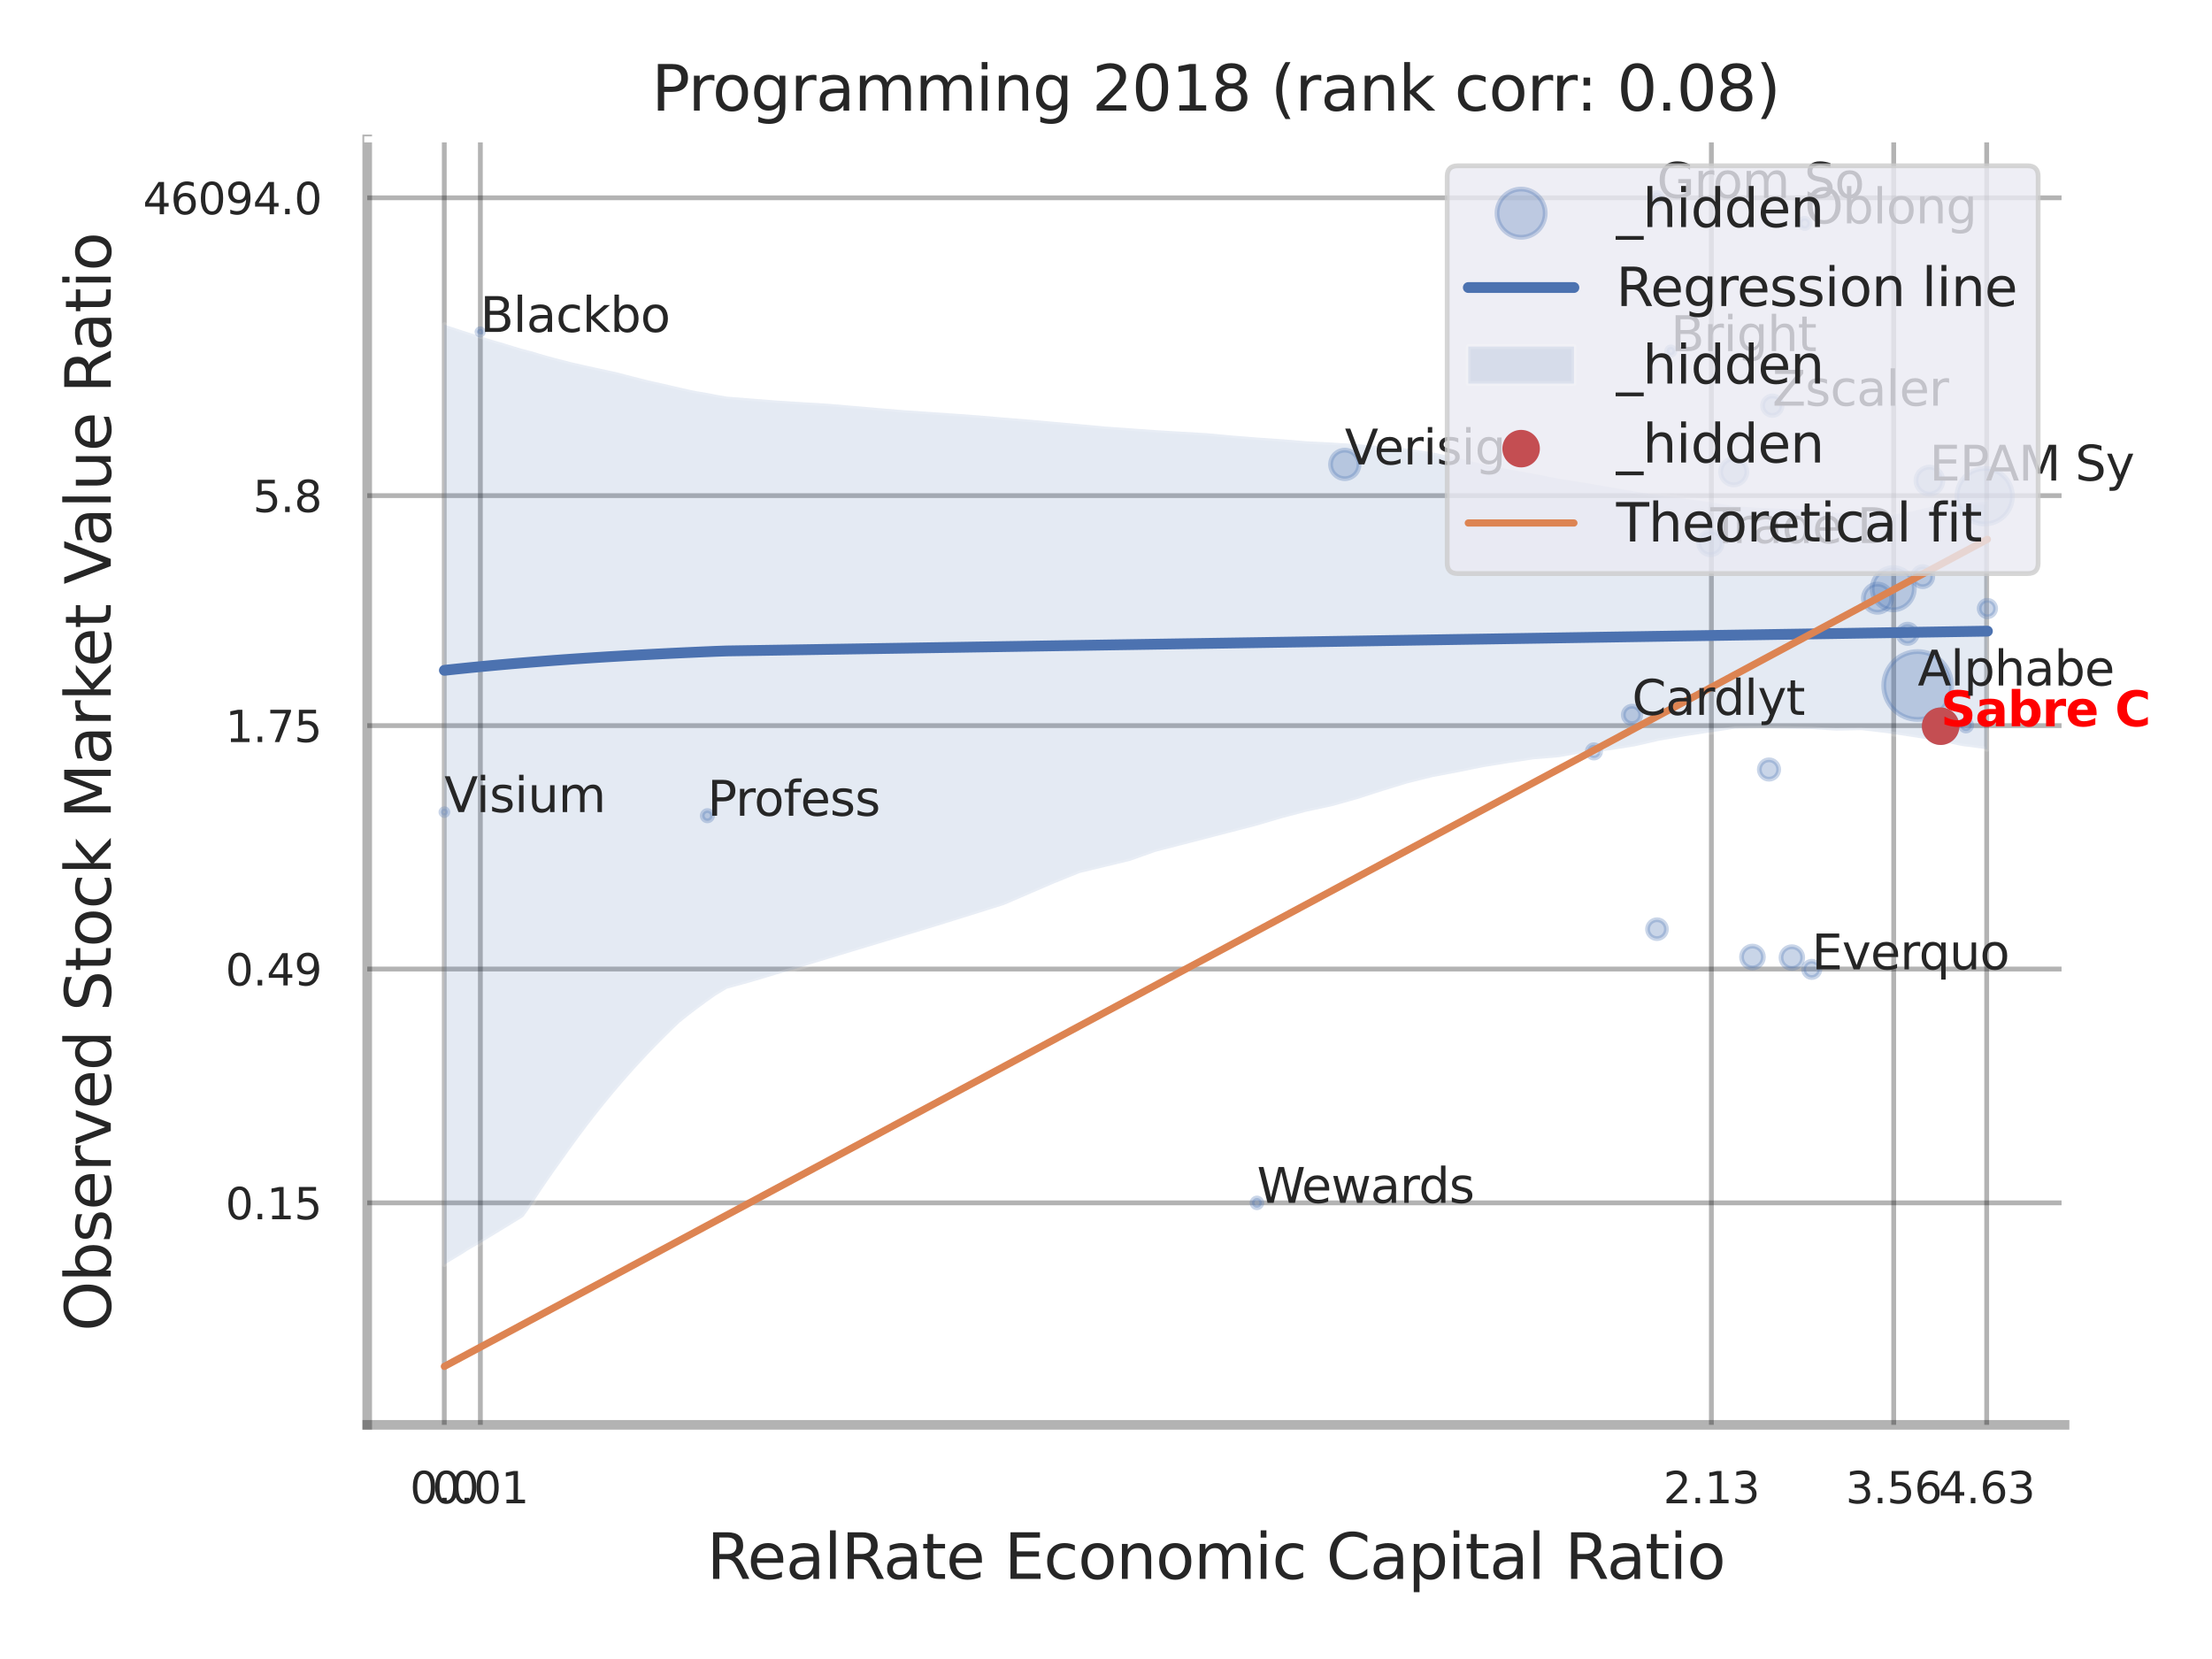 <?xml version="1.0" encoding="utf-8" standalone="no"?>
<!DOCTYPE svg PUBLIC "-//W3C//DTD SVG 1.1//EN"
  "http://www.w3.org/Graphics/SVG/1.1/DTD/svg11.dtd">
<svg xmlns:xlink="http://www.w3.org/1999/xlink" width="460.8pt" height="345.6pt" viewBox="0 0 460.8 345.6" xmlns="http://www.w3.org/2000/svg" version="1.1">
 <defs>
  <style type="text/css">*{stroke-linejoin: round; stroke-linecap: butt}</style>
 </defs>
 <g id="figure_1">
  <g id="patch_1">
   <path d="M 0 345.6 
L 460.8 345.6 
L 460.8 0 
L 0 0 
z
" style="fill: #ffffff"/>
  </g>
  <g id="axes_1">
   <g id="patch_2">
    <path d="M 76.5 296.82 
L 430.085 296.82 
L 430.085 29.04 
L 76.5 29.04 
z
" style="fill: #ffffff"/>
   </g>
   <g id="matplotlib.axis_1">
    <g id="xtick_1">
     <g id="line2d_1">
      <path d="M 92.553 296.82 
L 92.553 29.04 
" clip-path="url(#p0cb4457ebf)" style="fill: none; stroke: #000000; stroke-opacity: 0.3; stroke-linecap: round"/>
     </g>
     <g id="text_1">
      <!-- 0.0 -->
      <g style="fill: #262626" transform="translate(85.397 313.159) scale(0.09 -0.09)">
       <defs>
        <path id="DejaVuSans-30" d="M 2034 4250 
Q 1547 4250 1301 3770 
Q 1056 3291 1056 2328 
Q 1056 1369 1301 889 
Q 1547 409 2034 409 
Q 2525 409 2770 889 
Q 3016 1369 3016 2328 
Q 3016 3291 2770 3770 
Q 2525 4250 2034 4250 
z
M 2034 4750 
Q 2819 4750 3233 4129 
Q 3647 3509 3647 2328 
Q 3647 1150 3233 529 
Q 2819 -91 2034 -91 
Q 1250 -91 836 529 
Q 422 1150 422 2328 
Q 422 3509 836 4129 
Q 1250 4750 2034 4750 
z
" transform="scale(0.016)"/>
        <path id="DejaVuSans-2e" d="M 684 794 
L 1344 794 
L 1344 0 
L 684 0 
L 684 794 
z
" transform="scale(0.016)"/>
       </defs>
       <use xlink:href="#DejaVuSans-30"/>
       <use xlink:href="#DejaVuSans-2e" transform="translate(63.623 0)"/>
       <use xlink:href="#DejaVuSans-30" transform="translate(95.41 0)"/>
      </g>
     </g>
    </g>
    <g id="xtick_2">
     <g id="line2d_2">
      <path d="M 100.07 296.82 
L 100.07 29.04 
" clip-path="url(#p0cb4457ebf)" style="fill: none; stroke: #000000; stroke-opacity: 0.3; stroke-linecap: round"/>
     </g>
     <g id="text_2">
      <!-- 0.01 -->
      <g style="fill: #262626" transform="translate(90.05 313.159) scale(0.09 -0.09)">
       <defs>
        <path id="DejaVuSans-31" d="M 794 531 
L 1825 531 
L 1825 4091 
L 703 3866 
L 703 4441 
L 1819 4666 
L 2450 4666 
L 2450 531 
L 3481 531 
L 3481 0 
L 794 0 
L 794 531 
z
" transform="scale(0.016)"/>
       </defs>
       <use xlink:href="#DejaVuSans-30"/>
       <use xlink:href="#DejaVuSans-2e" transform="translate(63.623 0)"/>
       <use xlink:href="#DejaVuSans-30" transform="translate(95.41 0)"/>
       <use xlink:href="#DejaVuSans-31" transform="translate(159.033 0)"/>
      </g>
     </g>
    </g>
    <g id="xtick_3">
     <g id="line2d_3">
      <path d="M 356.508 296.82 
L 356.508 29.04 
" clip-path="url(#p0cb4457ebf)" style="fill: none; stroke: #000000; stroke-opacity: 0.3; stroke-linecap: round"/>
     </g>
     <g id="text_3">
      <!-- 2.13 -->
      <g style="fill: #262626" transform="translate(346.489 313.159) scale(0.09 -0.09)">
       <defs>
        <path id="DejaVuSans-32" d="M 1228 531 
L 3431 531 
L 3431 0 
L 469 0 
L 469 531 
Q 828 903 1448 1529 
Q 2069 2156 2228 2338 
Q 2531 2678 2651 2914 
Q 2772 3150 2772 3378 
Q 2772 3750 2511 3984 
Q 2250 4219 1831 4219 
Q 1534 4219 1204 4116 
Q 875 4013 500 3803 
L 500 4441 
Q 881 4594 1212 4672 
Q 1544 4750 1819 4750 
Q 2544 4750 2975 4387 
Q 3406 4025 3406 3419 
Q 3406 3131 3298 2873 
Q 3191 2616 2906 2266 
Q 2828 2175 2409 1742 
Q 1991 1309 1228 531 
z
" transform="scale(0.016)"/>
        <path id="DejaVuSans-33" d="M 2597 2516 
Q 3050 2419 3304 2112 
Q 3559 1806 3559 1356 
Q 3559 666 3084 287 
Q 2609 -91 1734 -91 
Q 1441 -91 1130 -33 
Q 819 25 488 141 
L 488 750 
Q 750 597 1062 519 
Q 1375 441 1716 441 
Q 2309 441 2620 675 
Q 2931 909 2931 1356 
Q 2931 1769 2642 2001 
Q 2353 2234 1838 2234 
L 1294 2234 
L 1294 2753 
L 1863 2753 
Q 2328 2753 2575 2939 
Q 2822 3125 2822 3475 
Q 2822 3834 2567 4026 
Q 2313 4219 1838 4219 
Q 1578 4219 1281 4162 
Q 984 4106 628 3988 
L 628 4550 
Q 988 4650 1302 4700 
Q 1616 4750 1894 4750 
Q 2613 4750 3031 4423 
Q 3450 4097 3450 3541 
Q 3450 3153 3228 2886 
Q 3006 2619 2597 2516 
z
" transform="scale(0.016)"/>
       </defs>
       <use xlink:href="#DejaVuSans-32"/>
       <use xlink:href="#DejaVuSans-2e" transform="translate(63.623 0)"/>
       <use xlink:href="#DejaVuSans-31" transform="translate(95.41 0)"/>
       <use xlink:href="#DejaVuSans-33" transform="translate(159.033 0)"/>
      </g>
     </g>
    </g>
    <g id="xtick_4">
     <g id="line2d_4">
      <path d="M 394.496 296.82 
L 394.496 29.04 
" clip-path="url(#p0cb4457ebf)" style="fill: none; stroke: #000000; stroke-opacity: 0.3; stroke-linecap: round"/>
     </g>
     <g id="text_4">
      <!-- 3.56 -->
      <g style="fill: #262626" transform="translate(384.477 313.159) scale(0.09 -0.09)">
       <defs>
        <path id="DejaVuSans-35" d="M 691 4666 
L 3169 4666 
L 3169 4134 
L 1269 4134 
L 1269 2991 
Q 1406 3038 1543 3061 
Q 1681 3084 1819 3084 
Q 2600 3084 3056 2656 
Q 3513 2228 3513 1497 
Q 3513 744 3044 326 
Q 2575 -91 1722 -91 
Q 1428 -91 1123 -41 
Q 819 9 494 109 
L 494 744 
Q 775 591 1075 516 
Q 1375 441 1709 441 
Q 2250 441 2565 725 
Q 2881 1009 2881 1497 
Q 2881 1984 2565 2268 
Q 2250 2553 1709 2553 
Q 1456 2553 1204 2497 
Q 953 2441 691 2322 
L 691 4666 
z
" transform="scale(0.016)"/>
        <path id="DejaVuSans-36" d="M 2113 2584 
Q 1688 2584 1439 2293 
Q 1191 2003 1191 1497 
Q 1191 994 1439 701 
Q 1688 409 2113 409 
Q 2538 409 2786 701 
Q 3034 994 3034 1497 
Q 3034 2003 2786 2293 
Q 2538 2584 2113 2584 
z
M 3366 4563 
L 3366 3988 
Q 3128 4100 2886 4159 
Q 2644 4219 2406 4219 
Q 1781 4219 1451 3797 
Q 1122 3375 1075 2522 
Q 1259 2794 1537 2939 
Q 1816 3084 2150 3084 
Q 2853 3084 3261 2657 
Q 3669 2231 3669 1497 
Q 3669 778 3244 343 
Q 2819 -91 2113 -91 
Q 1303 -91 875 529 
Q 447 1150 447 2328 
Q 447 3434 972 4092 
Q 1497 4750 2381 4750 
Q 2619 4750 2861 4703 
Q 3103 4656 3366 4563 
z
" transform="scale(0.016)"/>
       </defs>
       <use xlink:href="#DejaVuSans-33"/>
       <use xlink:href="#DejaVuSans-2e" transform="translate(63.623 0)"/>
       <use xlink:href="#DejaVuSans-35" transform="translate(95.41 0)"/>
       <use xlink:href="#DejaVuSans-36" transform="translate(159.033 0)"/>
      </g>
     </g>
    </g>
    <g id="xtick_5">
     <g id="line2d_5">
      <path d="M 413.863 296.82 
L 413.863 29.04 
" clip-path="url(#p0cb4457ebf)" style="fill: none; stroke: #000000; stroke-opacity: 0.3; stroke-linecap: round"/>
     </g>
     <g id="text_5">
      <!-- 4.63 -->
      <g style="fill: #262626" transform="translate(403.843 313.159) scale(0.09 -0.09)">
       <defs>
        <path id="DejaVuSans-34" d="M 2419 4116 
L 825 1625 
L 2419 1625 
L 2419 4116 
z
M 2253 4666 
L 3047 4666 
L 3047 1625 
L 3713 1625 
L 3713 1100 
L 3047 1100 
L 3047 0 
L 2419 0 
L 2419 1100 
L 313 1100 
L 313 1709 
L 2253 4666 
z
" transform="scale(0.016)"/>
       </defs>
       <use xlink:href="#DejaVuSans-34"/>
       <use xlink:href="#DejaVuSans-2e" transform="translate(63.623 0)"/>
       <use xlink:href="#DejaVuSans-36" transform="translate(95.41 0)"/>
       <use xlink:href="#DejaVuSans-33" transform="translate(159.033 0)"/>
      </g>
     </g>
    </g>
    <g id="xtick_6"/>
    <g id="xtick_7"/>
    <g id="text_6">
     <!-- RealRate Economic Capital Ratio -->
     <g style="fill: #262626" transform="translate(147.239 328.908) scale(0.13 -0.13)">
      <defs>
       <path id="DejaVuSans-52" d="M 2841 2188 
Q 3044 2119 3236 1894 
Q 3428 1669 3622 1275 
L 4263 0 
L 3584 0 
L 2988 1197 
Q 2756 1666 2539 1819 
Q 2322 1972 1947 1972 
L 1259 1972 
L 1259 0 
L 628 0 
L 628 4666 
L 2053 4666 
Q 2853 4666 3247 4331 
Q 3641 3997 3641 3322 
Q 3641 2881 3436 2590 
Q 3231 2300 2841 2188 
z
M 1259 4147 
L 1259 2491 
L 2053 2491 
Q 2509 2491 2742 2702 
Q 2975 2913 2975 3322 
Q 2975 3731 2742 3939 
Q 2509 4147 2053 4147 
L 1259 4147 
z
" transform="scale(0.016)"/>
       <path id="DejaVuSans-65" d="M 3597 1894 
L 3597 1613 
L 953 1613 
Q 991 1019 1311 708 
Q 1631 397 2203 397 
Q 2534 397 2845 478 
Q 3156 559 3463 722 
L 3463 178 
Q 3153 47 2828 -22 
Q 2503 -91 2169 -91 
Q 1331 -91 842 396 
Q 353 884 353 1716 
Q 353 2575 817 3079 
Q 1281 3584 2069 3584 
Q 2775 3584 3186 3129 
Q 3597 2675 3597 1894 
z
M 3022 2063 
Q 3016 2534 2758 2815 
Q 2500 3097 2075 3097 
Q 1594 3097 1305 2825 
Q 1016 2553 972 2059 
L 3022 2063 
z
" transform="scale(0.016)"/>
       <path id="DejaVuSans-61" d="M 2194 1759 
Q 1497 1759 1228 1600 
Q 959 1441 959 1056 
Q 959 750 1161 570 
Q 1363 391 1709 391 
Q 2188 391 2477 730 
Q 2766 1069 2766 1631 
L 2766 1759 
L 2194 1759 
z
M 3341 1997 
L 3341 0 
L 2766 0 
L 2766 531 
Q 2569 213 2275 61 
Q 1981 -91 1556 -91 
Q 1019 -91 701 211 
Q 384 513 384 1019 
Q 384 1609 779 1909 
Q 1175 2209 1959 2209 
L 2766 2209 
L 2766 2266 
Q 2766 2663 2505 2880 
Q 2244 3097 1772 3097 
Q 1472 3097 1187 3025 
Q 903 2953 641 2809 
L 641 3341 
Q 956 3463 1253 3523 
Q 1550 3584 1831 3584 
Q 2591 3584 2966 3190 
Q 3341 2797 3341 1997 
z
" transform="scale(0.016)"/>
       <path id="DejaVuSans-6c" d="M 603 4863 
L 1178 4863 
L 1178 0 
L 603 0 
L 603 4863 
z
" transform="scale(0.016)"/>
       <path id="DejaVuSans-74" d="M 1172 4494 
L 1172 3500 
L 2356 3500 
L 2356 3053 
L 1172 3053 
L 1172 1153 
Q 1172 725 1289 603 
Q 1406 481 1766 481 
L 2356 481 
L 2356 0 
L 1766 0 
Q 1100 0 847 248 
Q 594 497 594 1153 
L 594 3053 
L 172 3053 
L 172 3500 
L 594 3500 
L 594 4494 
L 1172 4494 
z
" transform="scale(0.016)"/>
       <path id="DejaVuSans-20" transform="scale(0.016)"/>
       <path id="DejaVuSans-45" d="M 628 4666 
L 3578 4666 
L 3578 4134 
L 1259 4134 
L 1259 2753 
L 3481 2753 
L 3481 2222 
L 1259 2222 
L 1259 531 
L 3634 531 
L 3634 0 
L 628 0 
L 628 4666 
z
" transform="scale(0.016)"/>
       <path id="DejaVuSans-63" d="M 3122 3366 
L 3122 2828 
Q 2878 2963 2633 3030 
Q 2388 3097 2138 3097 
Q 1578 3097 1268 2742 
Q 959 2388 959 1747 
Q 959 1106 1268 751 
Q 1578 397 2138 397 
Q 2388 397 2633 464 
Q 2878 531 3122 666 
L 3122 134 
Q 2881 22 2623 -34 
Q 2366 -91 2075 -91 
Q 1284 -91 818 406 
Q 353 903 353 1747 
Q 353 2603 823 3093 
Q 1294 3584 2113 3584 
Q 2378 3584 2631 3529 
Q 2884 3475 3122 3366 
z
" transform="scale(0.016)"/>
       <path id="DejaVuSans-6f" d="M 1959 3097 
Q 1497 3097 1228 2736 
Q 959 2375 959 1747 
Q 959 1119 1226 758 
Q 1494 397 1959 397 
Q 2419 397 2687 759 
Q 2956 1122 2956 1747 
Q 2956 2369 2687 2733 
Q 2419 3097 1959 3097 
z
M 1959 3584 
Q 2709 3584 3137 3096 
Q 3566 2609 3566 1747 
Q 3566 888 3137 398 
Q 2709 -91 1959 -91 
Q 1206 -91 779 398 
Q 353 888 353 1747 
Q 353 2609 779 3096 
Q 1206 3584 1959 3584 
z
" transform="scale(0.016)"/>
       <path id="DejaVuSans-6e" d="M 3513 2113 
L 3513 0 
L 2938 0 
L 2938 2094 
Q 2938 2591 2744 2837 
Q 2550 3084 2163 3084 
Q 1697 3084 1428 2787 
Q 1159 2491 1159 1978 
L 1159 0 
L 581 0 
L 581 3500 
L 1159 3500 
L 1159 2956 
Q 1366 3272 1645 3428 
Q 1925 3584 2291 3584 
Q 2894 3584 3203 3211 
Q 3513 2838 3513 2113 
z
" transform="scale(0.016)"/>
       <path id="DejaVuSans-6d" d="M 3328 2828 
Q 3544 3216 3844 3400 
Q 4144 3584 4550 3584 
Q 5097 3584 5394 3201 
Q 5691 2819 5691 2113 
L 5691 0 
L 5113 0 
L 5113 2094 
Q 5113 2597 4934 2840 
Q 4756 3084 4391 3084 
Q 3944 3084 3684 2787 
Q 3425 2491 3425 1978 
L 3425 0 
L 2847 0 
L 2847 2094 
Q 2847 2600 2669 2842 
Q 2491 3084 2119 3084 
Q 1678 3084 1418 2786 
Q 1159 2488 1159 1978 
L 1159 0 
L 581 0 
L 581 3500 
L 1159 3500 
L 1159 2956 
Q 1356 3278 1631 3431 
Q 1906 3584 2284 3584 
Q 2666 3584 2933 3390 
Q 3200 3197 3328 2828 
z
" transform="scale(0.016)"/>
       <path id="DejaVuSans-69" d="M 603 3500 
L 1178 3500 
L 1178 0 
L 603 0 
L 603 3500 
z
M 603 4863 
L 1178 4863 
L 1178 4134 
L 603 4134 
L 603 4863 
z
" transform="scale(0.016)"/>
       <path id="DejaVuSans-43" d="M 4122 4306 
L 4122 3641 
Q 3803 3938 3442 4084 
Q 3081 4231 2675 4231 
Q 1875 4231 1450 3742 
Q 1025 3253 1025 2328 
Q 1025 1406 1450 917 
Q 1875 428 2675 428 
Q 3081 428 3442 575 
Q 3803 722 4122 1019 
L 4122 359 
Q 3791 134 3420 21 
Q 3050 -91 2638 -91 
Q 1578 -91 968 557 
Q 359 1206 359 2328 
Q 359 3453 968 4101 
Q 1578 4750 2638 4750 
Q 3056 4750 3426 4639 
Q 3797 4528 4122 4306 
z
" transform="scale(0.016)"/>
       <path id="DejaVuSans-70" d="M 1159 525 
L 1159 -1331 
L 581 -1331 
L 581 3500 
L 1159 3500 
L 1159 2969 
Q 1341 3281 1617 3432 
Q 1894 3584 2278 3584 
Q 2916 3584 3314 3078 
Q 3713 2572 3713 1747 
Q 3713 922 3314 415 
Q 2916 -91 2278 -91 
Q 1894 -91 1617 61 
Q 1341 213 1159 525 
z
M 3116 1747 
Q 3116 2381 2855 2742 
Q 2594 3103 2138 3103 
Q 1681 3103 1420 2742 
Q 1159 2381 1159 1747 
Q 1159 1113 1420 752 
Q 1681 391 2138 391 
Q 2594 391 2855 752 
Q 3116 1113 3116 1747 
z
" transform="scale(0.016)"/>
      </defs>
      <use xlink:href="#DejaVuSans-52"/>
      <use xlink:href="#DejaVuSans-65" transform="translate(64.982 0)"/>
      <use xlink:href="#DejaVuSans-61" transform="translate(126.506 0)"/>
      <use xlink:href="#DejaVuSans-6c" transform="translate(187.785 0)"/>
      <use xlink:href="#DejaVuSans-52" transform="translate(215.568 0)"/>
      <use xlink:href="#DejaVuSans-61" transform="translate(282.801 0)"/>
      <use xlink:href="#DejaVuSans-74" transform="translate(344.08 0)"/>
      <use xlink:href="#DejaVuSans-65" transform="translate(383.289 0)"/>
      <use xlink:href="#DejaVuSans-20" transform="translate(444.812 0)"/>
      <use xlink:href="#DejaVuSans-45" transform="translate(476.6 0)"/>
      <use xlink:href="#DejaVuSans-63" transform="translate(539.783 0)"/>
      <use xlink:href="#DejaVuSans-6f" transform="translate(594.764 0)"/>
      <use xlink:href="#DejaVuSans-6e" transform="translate(655.945 0)"/>
      <use xlink:href="#DejaVuSans-6f" transform="translate(719.324 0)"/>
      <use xlink:href="#DejaVuSans-6d" transform="translate(780.506 0)"/>
      <use xlink:href="#DejaVuSans-69" transform="translate(877.918 0)"/>
      <use xlink:href="#DejaVuSans-63" transform="translate(905.701 0)"/>
      <use xlink:href="#DejaVuSans-20" transform="translate(960.682 0)"/>
      <use xlink:href="#DejaVuSans-43" transform="translate(992.469 0)"/>
      <use xlink:href="#DejaVuSans-61" transform="translate(1062.293 0)"/>
      <use xlink:href="#DejaVuSans-70" transform="translate(1123.572 0)"/>
      <use xlink:href="#DejaVuSans-69" transform="translate(1187.049 0)"/>
      <use xlink:href="#DejaVuSans-74" transform="translate(1214.832 0)"/>
      <use xlink:href="#DejaVuSans-61" transform="translate(1254.041 0)"/>
      <use xlink:href="#DejaVuSans-6c" transform="translate(1315.32 0)"/>
      <use xlink:href="#DejaVuSans-20" transform="translate(1343.104 0)"/>
      <use xlink:href="#DejaVuSans-52" transform="translate(1374.891 0)"/>
      <use xlink:href="#DejaVuSans-61" transform="translate(1442.123 0)"/>
      <use xlink:href="#DejaVuSans-74" transform="translate(1503.402 0)"/>
      <use xlink:href="#DejaVuSans-69" transform="translate(1542.611 0)"/>
      <use xlink:href="#DejaVuSans-6f" transform="translate(1570.395 0)"/>
     </g>
    </g>
   </g>
   <g id="matplotlib.axis_2">
    <g id="ytick_1">
     <g id="line2d_6">
      <path d="M 76.5 250.575 
L 430.085 250.575 
" clip-path="url(#p0cb4457ebf)" style="fill: none; stroke: #000000; stroke-opacity: 0.3; stroke-linecap: round"/>
     </g>
     <g id="text_7">
      <!-- 0.15 -->
      <g style="fill: #262626" transform="translate(46.961 253.995) scale(0.09 -0.09)">
       <use xlink:href="#DejaVuSans-30"/>
       <use xlink:href="#DejaVuSans-2e" transform="translate(63.623 0)"/>
       <use xlink:href="#DejaVuSans-31" transform="translate(95.41 0)"/>
       <use xlink:href="#DejaVuSans-35" transform="translate(159.033 0)"/>
      </g>
     </g>
    </g>
    <g id="ytick_2">
     <g id="line2d_7">
      <path d="M 76.5 201.866 
L 430.085 201.866 
" clip-path="url(#p0cb4457ebf)" style="fill: none; stroke: #000000; stroke-opacity: 0.3; stroke-linecap: round"/>
     </g>
     <g id="text_8">
      <!-- 0.49 -->
      <g style="fill: #262626" transform="translate(46.961 205.285) scale(0.09 -0.09)">
       <defs>
        <path id="DejaVuSans-39" d="M 703 97 
L 703 672 
Q 941 559 1184 500 
Q 1428 441 1663 441 
Q 2288 441 2617 861 
Q 2947 1281 2994 2138 
Q 2813 1869 2534 1725 
Q 2256 1581 1919 1581 
Q 1219 1581 811 2004 
Q 403 2428 403 3163 
Q 403 3881 828 4315 
Q 1253 4750 1959 4750 
Q 2769 4750 3195 4129 
Q 3622 3509 3622 2328 
Q 3622 1225 3098 567 
Q 2575 -91 1691 -91 
Q 1453 -91 1209 -44 
Q 966 3 703 97 
z
M 1959 2075 
Q 2384 2075 2632 2365 
Q 2881 2656 2881 3163 
Q 2881 3666 2632 3958 
Q 2384 4250 1959 4250 
Q 1534 4250 1286 3958 
Q 1038 3666 1038 3163 
Q 1038 2656 1286 2365 
Q 1534 2075 1959 2075 
z
" transform="scale(0.016)"/>
       </defs>
       <use xlink:href="#DejaVuSans-30"/>
       <use xlink:href="#DejaVuSans-2e" transform="translate(63.623 0)"/>
       <use xlink:href="#DejaVuSans-34" transform="translate(95.41 0)"/>
       <use xlink:href="#DejaVuSans-39" transform="translate(159.033 0)"/>
      </g>
     </g>
    </g>
    <g id="ytick_3">
     <g id="line2d_8">
      <path d="M 76.5 151.161 
L 430.085 151.161 
" clip-path="url(#p0cb4457ebf)" style="fill: none; stroke: #000000; stroke-opacity: 0.3; stroke-linecap: round"/>
     </g>
     <g id="text_9">
      <!-- 1.75 -->
      <g style="fill: #262626" transform="translate(46.961 154.58) scale(0.09 -0.09)">
       <defs>
        <path id="DejaVuSans-37" d="M 525 4666 
L 3525 4666 
L 3525 4397 
L 1831 0 
L 1172 0 
L 2766 4134 
L 525 4134 
L 525 4666 
z
" transform="scale(0.016)"/>
       </defs>
       <use xlink:href="#DejaVuSans-31"/>
       <use xlink:href="#DejaVuSans-2e" transform="translate(63.623 0)"/>
       <use xlink:href="#DejaVuSans-37" transform="translate(95.41 0)"/>
       <use xlink:href="#DejaVuSans-35" transform="translate(159.033 0)"/>
      </g>
     </g>
    </g>
    <g id="ytick_4">
     <g id="line2d_9">
      <path d="M 76.5 103.25 
L 430.085 103.25 
" clip-path="url(#p0cb4457ebf)" style="fill: none; stroke: #000000; stroke-opacity: 0.3; stroke-linecap: round"/>
     </g>
     <g id="text_10">
      <!-- 5.8 -->
      <g style="fill: #262626" transform="translate(52.687 106.669) scale(0.09 -0.09)">
       <defs>
        <path id="DejaVuSans-38" d="M 2034 2216 
Q 1584 2216 1326 1975 
Q 1069 1734 1069 1313 
Q 1069 891 1326 650 
Q 1584 409 2034 409 
Q 2484 409 2743 651 
Q 3003 894 3003 1313 
Q 3003 1734 2745 1975 
Q 2488 2216 2034 2216 
z
M 1403 2484 
Q 997 2584 770 2862 
Q 544 3141 544 3541 
Q 544 4100 942 4425 
Q 1341 4750 2034 4750 
Q 2731 4750 3128 4425 
Q 3525 4100 3525 3541 
Q 3525 3141 3298 2862 
Q 3072 2584 2669 2484 
Q 3125 2378 3379 2068 
Q 3634 1759 3634 1313 
Q 3634 634 3220 271 
Q 2806 -91 2034 -91 
Q 1263 -91 848 271 
Q 434 634 434 1313 
Q 434 1759 690 2068 
Q 947 2378 1403 2484 
z
M 1172 3481 
Q 1172 3119 1398 2916 
Q 1625 2713 2034 2713 
Q 2441 2713 2670 2916 
Q 2900 3119 2900 3481 
Q 2900 3844 2670 4047 
Q 2441 4250 2034 4250 
Q 1625 4250 1398 4047 
Q 1172 3844 1172 3481 
z
" transform="scale(0.016)"/>
       </defs>
       <use xlink:href="#DejaVuSans-35"/>
       <use xlink:href="#DejaVuSans-2e" transform="translate(63.623 0)"/>
       <use xlink:href="#DejaVuSans-38" transform="translate(95.41 0)"/>
      </g>
     </g>
    </g>
    <g id="ytick_5">
     <g id="line2d_10">
      <path d="M 76.5 41.207 
L 430.085 41.207 
" clip-path="url(#p0cb4457ebf)" style="fill: none; stroke: #000000; stroke-opacity: 0.3; stroke-linecap: round"/>
     </g>
     <g id="text_11">
      <!-- 46094.0 -->
      <g style="fill: #262626" transform="translate(29.782 44.627) scale(0.09 -0.09)">
       <use xlink:href="#DejaVuSans-34"/>
       <use xlink:href="#DejaVuSans-36" transform="translate(63.623 0)"/>
       <use xlink:href="#DejaVuSans-30" transform="translate(127.246 0)"/>
       <use xlink:href="#DejaVuSans-39" transform="translate(190.869 0)"/>
       <use xlink:href="#DejaVuSans-34" transform="translate(254.492 0)"/>
       <use xlink:href="#DejaVuSans-2e" transform="translate(318.115 0)"/>
       <use xlink:href="#DejaVuSans-30" transform="translate(349.902 0)"/>
      </g>
     </g>
    </g>
    <g id="ytick_6"/>
    <g id="ytick_7"/>
    <g id="ytick_8"/>
    <g id="ytick_9"/>
    <g id="text_12">
     <!-- Observed Stock Market Value Ratio -->
     <g style="fill: #262626" transform="translate(23.079 277.332) rotate(-90) scale(0.13 -0.13)">
      <defs>
       <path id="DejaVuSans-4f" d="M 2522 4238 
Q 1834 4238 1429 3725 
Q 1025 3213 1025 2328 
Q 1025 1447 1429 934 
Q 1834 422 2522 422 
Q 3209 422 3611 934 
Q 4013 1447 4013 2328 
Q 4013 3213 3611 3725 
Q 3209 4238 2522 4238 
z
M 2522 4750 
Q 3503 4750 4090 4092 
Q 4678 3434 4678 2328 
Q 4678 1225 4090 567 
Q 3503 -91 2522 -91 
Q 1538 -91 948 565 
Q 359 1222 359 2328 
Q 359 3434 948 4092 
Q 1538 4750 2522 4750 
z
" transform="scale(0.016)"/>
       <path id="DejaVuSans-62" d="M 3116 1747 
Q 3116 2381 2855 2742 
Q 2594 3103 2138 3103 
Q 1681 3103 1420 2742 
Q 1159 2381 1159 1747 
Q 1159 1113 1420 752 
Q 1681 391 2138 391 
Q 2594 391 2855 752 
Q 3116 1113 3116 1747 
z
M 1159 2969 
Q 1341 3281 1617 3432 
Q 1894 3584 2278 3584 
Q 2916 3584 3314 3078 
Q 3713 2572 3713 1747 
Q 3713 922 3314 415 
Q 2916 -91 2278 -91 
Q 1894 -91 1617 61 
Q 1341 213 1159 525 
L 1159 0 
L 581 0 
L 581 4863 
L 1159 4863 
L 1159 2969 
z
" transform="scale(0.016)"/>
       <path id="DejaVuSans-73" d="M 2834 3397 
L 2834 2853 
Q 2591 2978 2328 3040 
Q 2066 3103 1784 3103 
Q 1356 3103 1142 2972 
Q 928 2841 928 2578 
Q 928 2378 1081 2264 
Q 1234 2150 1697 2047 
L 1894 2003 
Q 2506 1872 2764 1633 
Q 3022 1394 3022 966 
Q 3022 478 2636 193 
Q 2250 -91 1575 -91 
Q 1294 -91 989 -36 
Q 684 19 347 128 
L 347 722 
Q 666 556 975 473 
Q 1284 391 1588 391 
Q 1994 391 2212 530 
Q 2431 669 2431 922 
Q 2431 1156 2273 1281 
Q 2116 1406 1581 1522 
L 1381 1569 
Q 847 1681 609 1914 
Q 372 2147 372 2553 
Q 372 3047 722 3315 
Q 1072 3584 1716 3584 
Q 2034 3584 2315 3537 
Q 2597 3491 2834 3397 
z
" transform="scale(0.016)"/>
       <path id="DejaVuSans-72" d="M 2631 2963 
Q 2534 3019 2420 3045 
Q 2306 3072 2169 3072 
Q 1681 3072 1420 2755 
Q 1159 2438 1159 1844 
L 1159 0 
L 581 0 
L 581 3500 
L 1159 3500 
L 1159 2956 
Q 1341 3275 1631 3429 
Q 1922 3584 2338 3584 
Q 2397 3584 2469 3576 
Q 2541 3569 2628 3553 
L 2631 2963 
z
" transform="scale(0.016)"/>
       <path id="DejaVuSans-76" d="M 191 3500 
L 800 3500 
L 1894 563 
L 2988 3500 
L 3597 3500 
L 2284 0 
L 1503 0 
L 191 3500 
z
" transform="scale(0.016)"/>
       <path id="DejaVuSans-64" d="M 2906 2969 
L 2906 4863 
L 3481 4863 
L 3481 0 
L 2906 0 
L 2906 525 
Q 2725 213 2448 61 
Q 2172 -91 1784 -91 
Q 1150 -91 751 415 
Q 353 922 353 1747 
Q 353 2572 751 3078 
Q 1150 3584 1784 3584 
Q 2172 3584 2448 3432 
Q 2725 3281 2906 2969 
z
M 947 1747 
Q 947 1113 1208 752 
Q 1469 391 1925 391 
Q 2381 391 2643 752 
Q 2906 1113 2906 1747 
Q 2906 2381 2643 2742 
Q 2381 3103 1925 3103 
Q 1469 3103 1208 2742 
Q 947 2381 947 1747 
z
" transform="scale(0.016)"/>
       <path id="DejaVuSans-53" d="M 3425 4513 
L 3425 3897 
Q 3066 4069 2747 4153 
Q 2428 4238 2131 4238 
Q 1616 4238 1336 4038 
Q 1056 3838 1056 3469 
Q 1056 3159 1242 3001 
Q 1428 2844 1947 2747 
L 2328 2669 
Q 3034 2534 3370 2195 
Q 3706 1856 3706 1288 
Q 3706 609 3251 259 
Q 2797 -91 1919 -91 
Q 1588 -91 1214 -16 
Q 841 59 441 206 
L 441 856 
Q 825 641 1194 531 
Q 1563 422 1919 422 
Q 2459 422 2753 634 
Q 3047 847 3047 1241 
Q 3047 1584 2836 1778 
Q 2625 1972 2144 2069 
L 1759 2144 
Q 1053 2284 737 2584 
Q 422 2884 422 3419 
Q 422 4038 858 4394 
Q 1294 4750 2059 4750 
Q 2388 4750 2728 4690 
Q 3069 4631 3425 4513 
z
" transform="scale(0.016)"/>
       <path id="DejaVuSans-6b" d="M 581 4863 
L 1159 4863 
L 1159 1991 
L 2875 3500 
L 3609 3500 
L 1753 1863 
L 3688 0 
L 2938 0 
L 1159 1709 
L 1159 0 
L 581 0 
L 581 4863 
z
" transform="scale(0.016)"/>
       <path id="DejaVuSans-4d" d="M 628 4666 
L 1569 4666 
L 2759 1491 
L 3956 4666 
L 4897 4666 
L 4897 0 
L 4281 0 
L 4281 4097 
L 3078 897 
L 2444 897 
L 1241 4097 
L 1241 0 
L 628 0 
L 628 4666 
z
" transform="scale(0.016)"/>
       <path id="DejaVuSans-56" d="M 1831 0 
L 50 4666 
L 709 4666 
L 2188 738 
L 3669 4666 
L 4325 4666 
L 2547 0 
L 1831 0 
z
" transform="scale(0.016)"/>
       <path id="DejaVuSans-75" d="M 544 1381 
L 544 3500 
L 1119 3500 
L 1119 1403 
Q 1119 906 1312 657 
Q 1506 409 1894 409 
Q 2359 409 2629 706 
Q 2900 1003 2900 1516 
L 2900 3500 
L 3475 3500 
L 3475 0 
L 2900 0 
L 2900 538 
Q 2691 219 2414 64 
Q 2138 -91 1772 -91 
Q 1169 -91 856 284 
Q 544 659 544 1381 
z
M 1991 3584 
L 1991 3584 
z
" transform="scale(0.016)"/>
      </defs>
      <use xlink:href="#DejaVuSans-4f"/>
      <use xlink:href="#DejaVuSans-62" transform="translate(78.711 0)"/>
      <use xlink:href="#DejaVuSans-73" transform="translate(142.188 0)"/>
      <use xlink:href="#DejaVuSans-65" transform="translate(194.287 0)"/>
      <use xlink:href="#DejaVuSans-72" transform="translate(255.811 0)"/>
      <use xlink:href="#DejaVuSans-76" transform="translate(296.924 0)"/>
      <use xlink:href="#DejaVuSans-65" transform="translate(356.104 0)"/>
      <use xlink:href="#DejaVuSans-64" transform="translate(417.627 0)"/>
      <use xlink:href="#DejaVuSans-20" transform="translate(481.104 0)"/>
      <use xlink:href="#DejaVuSans-53" transform="translate(512.891 0)"/>
      <use xlink:href="#DejaVuSans-74" transform="translate(576.367 0)"/>
      <use xlink:href="#DejaVuSans-6f" transform="translate(615.576 0)"/>
      <use xlink:href="#DejaVuSans-63" transform="translate(676.758 0)"/>
      <use xlink:href="#DejaVuSans-6b" transform="translate(731.738 0)"/>
      <use xlink:href="#DejaVuSans-20" transform="translate(789.648 0)"/>
      <use xlink:href="#DejaVuSans-4d" transform="translate(821.436 0)"/>
      <use xlink:href="#DejaVuSans-61" transform="translate(907.715 0)"/>
      <use xlink:href="#DejaVuSans-72" transform="translate(968.994 0)"/>
      <use xlink:href="#DejaVuSans-6b" transform="translate(1010.107 0)"/>
      <use xlink:href="#DejaVuSans-65" transform="translate(1064.393 0)"/>
      <use xlink:href="#DejaVuSans-74" transform="translate(1125.916 0)"/>
      <use xlink:href="#DejaVuSans-20" transform="translate(1165.125 0)"/>
      <use xlink:href="#DejaVuSans-56" transform="translate(1196.912 0)"/>
      <use xlink:href="#DejaVuSans-61" transform="translate(1257.57 0)"/>
      <use xlink:href="#DejaVuSans-6c" transform="translate(1318.85 0)"/>
      <use xlink:href="#DejaVuSans-75" transform="translate(1346.633 0)"/>
      <use xlink:href="#DejaVuSans-65" transform="translate(1410.012 0)"/>
      <use xlink:href="#DejaVuSans-20" transform="translate(1471.535 0)"/>
      <use xlink:href="#DejaVuSans-52" transform="translate(1503.322 0)"/>
      <use xlink:href="#DejaVuSans-61" transform="translate(1570.555 0)"/>
      <use xlink:href="#DejaVuSans-74" transform="translate(1631.834 0)"/>
      <use xlink:href="#DejaVuSans-69" transform="translate(1671.043 0)"/>
      <use xlink:href="#DejaVuSans-6f" transform="translate(1698.826 0)"/>
     </g>
    </g>
   </g>
   <g id="PathCollection_1">
    <path d="M 375.953 47.602 
C 376.234 47.602 376.504 47.49 376.703 47.291 
C 376.902 47.092 377.014 46.822 377.014 46.54 
C 377.014 46.259 376.902 45.989 376.703 45.79 
C 376.504 45.591 376.234 45.479 375.953 45.479 
C 375.671 45.479 375.401 45.591 375.202 45.79 
C 375.003 45.989 374.891 46.259 374.891 46.54 
C 374.891 46.822 375.003 47.092 375.202 47.291 
C 375.401 47.49 375.671 47.602 375.953 47.602 
z
" clip-path="url(#p0cb4457ebf)" style="fill: #4c72b0; fill-opacity: 0.3; stroke: #4c72b0; stroke-opacity: 0.3"/>
    <path d="M 409.548 152.289 
C 409.862 152.289 410.163 152.164 410.386 151.942 
C 410.608 151.72 410.733 151.418 410.733 151.104 
C 410.733 150.79 410.608 150.488 410.386 150.266 
C 410.163 150.044 409.862 149.919 409.548 149.919 
C 409.233 149.919 408.932 150.044 408.71 150.266 
C 408.488 150.488 408.363 150.79 408.363 151.104 
C 408.363 151.418 408.488 151.72 408.71 151.942 
C 408.932 152.164 409.233 152.289 409.548 152.289 
z
" clip-path="url(#p0cb4457ebf)" style="fill: #4c72b0; fill-opacity: 0.3; stroke: #4c72b0; stroke-opacity: 0.3"/>
    <path d="M 361.17 101.019 
C 361.896 101.019 362.592 100.731 363.105 100.218 
C 363.619 99.705 363.907 99.008 363.907 98.283 
C 363.907 97.557 363.619 96.861 363.105 96.347 
C 362.592 95.834 361.896 95.546 361.17 95.546 
C 360.444 95.546 359.748 95.834 359.235 96.347 
C 358.722 96.861 358.433 97.557 358.433 98.283 
C 358.433 99.008 358.722 99.705 359.235 100.218 
C 359.748 100.731 360.444 101.019 361.17 101.019 
z
" clip-path="url(#p0cb4457ebf)" style="fill: #4c72b0; fill-opacity: 0.3; stroke: #4c72b0; stroke-opacity: 0.3"/>
    <path d="M 280.147 99.713 
C 280.934 99.713 281.689 99.401 282.246 98.844 
C 282.802 98.287 283.115 97.532 283.115 96.745 
C 283.115 95.958 282.802 95.203 282.246 94.646 
C 281.689 94.09 280.934 93.777 280.147 93.777 
C 279.36 93.777 278.605 94.09 278.048 94.646 
C 277.491 95.203 277.179 95.958 277.179 96.745 
C 277.179 97.532 277.491 98.287 278.048 98.844 
C 278.605 99.401 279.36 99.713 280.147 99.713 
z
" clip-path="url(#p0cb4457ebf)" style="fill: #4c72b0; fill-opacity: 0.3; stroke: #4c72b0; stroke-opacity: 0.3"/>
    <path d="M 394.395 127.036 
C 395.561 127.036 396.679 126.573 397.503 125.749 
C 398.327 124.925 398.79 123.807 398.79 122.641 
C 398.79 121.475 398.327 120.357 397.503 119.533 
C 396.679 118.709 395.561 118.245 394.395 118.245 
C 393.229 118.245 392.111 118.709 391.287 119.533 
C 390.463 120.357 389.999 121.475 389.999 122.641 
C 389.999 123.807 390.463 124.925 391.287 125.749 
C 392.111 126.573 393.229 127.036 394.395 127.036 
z
" clip-path="url(#p0cb4457ebf)" style="fill: #4c72b0; fill-opacity: 0.3; stroke: #4c72b0; stroke-opacity: 0.3"/>
    <path d="M 92.572 169.889 
C 92.762 169.889 92.944 169.814 93.079 169.679 
C 93.213 169.545 93.289 169.363 93.289 169.173 
C 93.289 168.983 93.213 168.8 93.079 168.666 
C 92.944 168.531 92.762 168.456 92.572 168.456 
C 92.382 168.456 92.2 168.531 92.065 168.666 
C 91.931 168.8 91.855 168.983 91.855 169.173 
C 91.855 169.363 91.931 169.545 92.065 169.679 
C 92.2 169.814 92.382 169.889 92.572 169.889 
z
" clip-path="url(#p0cb4457ebf)" style="fill: #4c72b0; fill-opacity: 0.3; stroke: #4c72b0; stroke-opacity: 0.3"/>
    <path d="M 397.386 134.042 
C 397.919 134.042 398.431 133.83 398.808 133.453 
C 399.185 133.076 399.396 132.565 399.396 132.032 
C 399.396 131.499 399.185 130.987 398.808 130.61 
C 398.431 130.234 397.919 130.022 397.386 130.022 
C 396.853 130.022 396.342 130.234 395.965 130.61 
C 395.588 130.987 395.376 131.499 395.376 132.032 
C 395.376 132.565 395.588 133.076 395.965 133.453 
C 396.342 133.83 396.853 134.042 397.386 134.042 
z
" clip-path="url(#p0cb4457ebf)" style="fill: #4c72b0; fill-opacity: 0.3; stroke: #4c72b0; stroke-opacity: 0.3"/>
    <path d="M 373.276 201.734 
C 373.875 201.734 374.45 201.496 374.873 201.072 
C 375.297 200.649 375.535 200.074 375.535 199.475 
C 375.535 198.876 375.297 198.301 374.873 197.878 
C 374.45 197.454 373.875 197.216 373.276 197.216 
C 372.677 197.216 372.102 197.454 371.678 197.878 
C 371.255 198.301 371.017 198.876 371.017 199.475 
C 371.017 200.074 371.255 200.649 371.678 201.072 
C 372.102 201.496 372.677 201.734 373.276 201.734 
z
" clip-path="url(#p0cb4457ebf)" style="fill: #4c72b0; fill-opacity: 0.3; stroke: #4c72b0; stroke-opacity: 0.3"/>
    <path d="M 368.515 162.321 
C 369.05 162.321 369.563 162.109 369.942 161.73 
C 370.32 161.352 370.533 160.838 370.533 160.303 
C 370.533 159.768 370.32 159.254 369.942 158.876 
C 369.563 158.497 369.05 158.285 368.515 158.285 
C 367.979 158.285 367.466 158.497 367.087 158.876 
C 366.709 159.254 366.496 159.768 366.496 160.303 
C 366.496 160.838 366.709 161.352 367.087 161.73 
C 367.466 162.109 367.979 162.321 368.515 162.321 
z
" clip-path="url(#p0cb4457ebf)" style="fill: #4c72b0; fill-opacity: 0.3; stroke: #4c72b0; stroke-opacity: 0.3"/>
    <path d="M 414.013 128.481 
C 414.468 128.481 414.904 128.3 415.225 127.979 
C 415.546 127.658 415.727 127.222 415.727 126.767 
C 415.727 126.313 415.546 125.877 415.225 125.555 
C 414.904 125.234 414.468 125.053 414.013 125.053 
C 413.559 125.053 413.123 125.234 412.801 125.555 
C 412.48 125.877 412.299 126.313 412.299 126.767 
C 412.299 127.222 412.48 127.658 412.801 127.979 
C 413.123 128.3 413.559 128.481 414.013 128.481 
z
" clip-path="url(#p0cb4457ebf)" style="fill: #4c72b0; fill-opacity: 0.3; stroke: #4c72b0; stroke-opacity: 0.3"/>
    <path d="M 413.449 109.154 
C 414.983 109.154 416.454 108.545 417.539 107.46 
C 418.624 106.375 419.234 104.903 419.234 103.369 
C 419.234 101.835 418.624 100.363 417.539 99.279 
C 416.454 98.194 414.983 97.584 413.449 97.584 
C 411.914 97.584 410.443 98.194 409.358 99.279 
C 408.273 100.363 407.664 101.835 407.664 103.369 
C 407.664 104.903 408.273 106.375 409.358 107.46 
C 410.443 108.545 411.914 109.154 413.449 109.154 
z
" clip-path="url(#p0cb4457ebf)" style="fill: #4c72b0; fill-opacity: 0.3; stroke: #4c72b0; stroke-opacity: 0.3"/>
    <path d="M 400.537 122.219 
C 401.092 122.219 401.624 121.999 402.016 121.607 
C 402.408 121.215 402.629 120.683 402.629 120.128 
C 402.629 119.573 402.408 119.041 402.016 118.649 
C 401.624 118.257 401.092 118.036 400.537 118.036 
C 399.982 118.036 399.45 118.257 399.058 118.649 
C 398.666 119.041 398.446 119.573 398.446 120.128 
C 398.446 120.683 398.666 121.215 399.058 121.607 
C 399.45 121.999 399.982 122.219 400.537 122.219 
z
" clip-path="url(#p0cb4457ebf)" style="fill: #4c72b0; fill-opacity: 0.3; stroke: #4c72b0; stroke-opacity: 0.3"/>
    <path d="M 401.936 102.926 
C 402.682 102.926 403.398 102.63 403.925 102.102 
C 404.453 101.575 404.749 100.859 404.749 100.113 
C 404.749 99.367 404.453 98.652 403.925 98.124 
C 403.398 97.597 402.682 97.3 401.936 97.3 
C 401.19 97.3 400.474 97.597 399.947 98.124 
C 399.419 98.652 399.123 99.367 399.123 100.113 
C 399.123 100.859 399.419 101.575 399.947 102.102 
C 400.474 102.63 401.19 102.926 401.936 102.926 
z
" clip-path="url(#p0cb4457ebf)" style="fill: #4c72b0; fill-opacity: 0.3; stroke: #4c72b0; stroke-opacity: 0.3"/>
    <path d="M 332.045 157.915 
C 332.412 157.915 332.765 157.769 333.025 157.509 
C 333.285 157.249 333.431 156.896 333.431 156.529 
C 333.431 156.161 333.285 155.808 333.025 155.548 
C 332.765 155.288 332.412 155.142 332.045 155.142 
C 331.677 155.142 331.324 155.288 331.064 155.548 
C 330.804 155.808 330.658 156.161 330.658 156.529 
C 330.658 156.896 330.804 157.249 331.064 157.509 
C 331.324 157.769 331.677 157.915 332.045 157.915 
z
" clip-path="url(#p0cb4457ebf)" style="fill: #4c72b0; fill-opacity: 0.3; stroke: #4c72b0; stroke-opacity: 0.3"/>
    <path d="M 365.069 201.636 
C 365.672 201.636 366.251 201.396 366.678 200.969 
C 367.105 200.543 367.344 199.964 367.344 199.36 
C 367.344 198.757 367.105 198.178 366.678 197.751 
C 366.251 197.325 365.672 197.085 365.069 197.085 
C 364.465 197.085 363.887 197.325 363.46 197.751 
C 363.033 198.178 362.793 198.757 362.793 199.36 
C 362.793 199.964 363.033 200.543 363.46 200.969 
C 363.887 201.396 364.465 201.636 365.069 201.636 
z
" clip-path="url(#p0cb4457ebf)" style="fill: #4c72b0; fill-opacity: 0.3; stroke: #4c72b0; stroke-opacity: 0.3"/>
    <path d="M 147.364 171.003 
C 147.648 171.003 147.921 170.89 148.122 170.689 
C 148.323 170.488 148.436 170.215 148.436 169.93 
C 148.436 169.646 148.323 169.373 148.122 169.172 
C 147.921 168.971 147.648 168.858 147.364 168.858 
C 147.08 168.858 146.807 168.971 146.606 169.172 
C 146.405 169.373 146.292 169.646 146.292 169.93 
C 146.292 170.215 146.405 170.488 146.606 170.689 
C 146.807 170.89 147.08 171.003 147.364 171.003 
z
" clip-path="url(#p0cb4457ebf)" style="fill: #4c72b0; fill-opacity: 0.3; stroke: #4c72b0; stroke-opacity: 0.3"/>
    <path d="M 391.123 127.549 
C 391.903 127.549 392.65 127.24 393.201 126.689 
C 393.752 126.138 394.061 125.391 394.061 124.612 
C 394.061 123.832 393.752 123.085 393.201 122.534 
C 392.65 121.983 391.903 121.674 391.123 121.674 
C 390.344 121.674 389.597 121.983 389.046 122.534 
C 388.495 123.085 388.186 123.832 388.186 124.612 
C 388.186 125.391 388.495 126.138 389.046 126.689 
C 389.597 127.24 390.344 127.549 391.123 127.549 
z
" clip-path="url(#p0cb4457ebf)" style="fill: #4c72b0; fill-opacity: 0.3; stroke: #4c72b0; stroke-opacity: 0.3"/>
    <path d="M 100.024 69.815 
C 100.201 69.815 100.371 69.745 100.496 69.62 
C 100.621 69.495 100.692 69.325 100.692 69.148 
C 100.692 68.97 100.621 68.801 100.496 68.675 
C 100.371 68.55 100.201 68.48 100.024 68.48 
C 99.847 68.48 99.677 68.55 99.552 68.675 
C 99.426 68.801 99.356 68.97 99.356 69.148 
C 99.356 69.325 99.426 69.495 99.552 69.62 
C 99.677 69.745 99.847 69.815 100.024 69.815 
z
" clip-path="url(#p0cb4457ebf)" style="fill: #4c72b0; fill-opacity: 0.3; stroke: #4c72b0; stroke-opacity: 0.3"/>
    <path d="M 348.058 74.004 
C 348.288 74.004 348.509 73.912 348.672 73.749 
C 348.835 73.586 348.926 73.365 348.926 73.135 
C 348.926 72.904 348.835 72.683 348.672 72.52 
C 348.509 72.357 348.288 72.266 348.058 72.266 
C 347.827 72.266 347.606 72.357 347.443 72.52 
C 347.28 72.683 347.189 72.904 347.189 73.135 
C 347.189 73.365 347.28 73.586 347.443 73.749 
C 347.606 73.912 347.827 74.004 348.058 74.004 
z
" clip-path="url(#p0cb4457ebf)" style="fill: #4c72b0; fill-opacity: 0.3; stroke: #4c72b0; stroke-opacity: 0.3"/>
    <path d="M 345.182 195.529 
C 345.703 195.529 346.203 195.322 346.572 194.953 
C 346.941 194.584 347.148 194.084 347.148 193.563 
C 347.148 193.041 346.941 192.541 346.572 192.172 
C 346.203 191.804 345.703 191.597 345.182 191.597 
C 344.66 191.597 344.16 191.804 343.791 192.172 
C 343.423 192.541 343.216 193.041 343.216 193.563 
C 343.216 194.084 343.423 194.584 343.791 194.953 
C 344.16 195.322 344.66 195.529 345.182 195.529 
z
" clip-path="url(#p0cb4457ebf)" style="fill: #4c72b0; fill-opacity: 0.3; stroke: #4c72b0; stroke-opacity: 0.3"/>
    <path d="M 404.268 154.695 
C 405.172 154.695 406.038 154.336 406.677 153.697 
C 407.316 153.058 407.675 152.191 407.675 151.287 
C 407.675 150.384 407.316 149.517 406.677 148.878 
C 406.038 148.239 405.172 147.88 404.268 147.88 
C 403.364 147.88 402.498 148.239 401.859 148.878 
C 401.22 149.517 400.861 150.384 400.861 151.287 
C 400.861 152.191 401.22 153.058 401.859 153.697 
C 402.498 154.336 403.364 154.695 404.268 154.695 
z
" clip-path="url(#p0cb4457ebf)" style="fill: #4c72b0; fill-opacity: 0.3; stroke: #4c72b0; stroke-opacity: 0.3"/>
    <path d="M 261.846 251.594 
C 262.115 251.594 262.374 251.487 262.565 251.296 
C 262.756 251.105 262.863 250.846 262.863 250.576 
C 262.863 250.307 262.756 250.048 262.565 249.857 
C 262.374 249.666 262.115 249.559 261.846 249.559 
C 261.576 249.559 261.317 249.666 261.126 249.857 
C 260.935 250.048 260.828 250.307 260.828 250.576 
C 260.828 250.846 260.935 251.105 261.126 251.296 
C 261.317 251.487 261.576 251.594 261.846 251.594 
z
" clip-path="url(#p0cb4457ebf)" style="fill: #4c72b0; fill-opacity: 0.3; stroke: #4c72b0; stroke-opacity: 0.3"/>
    <path d="M 377.419 203.631 
C 377.869 203.631 378.3 203.453 378.618 203.135 
C 378.936 202.817 379.114 202.386 379.114 201.937 
C 379.114 201.487 378.936 201.056 378.618 200.738 
C 378.3 200.421 377.869 200.242 377.419 200.242 
C 376.97 200.242 376.539 200.421 376.221 200.738 
C 375.903 201.056 375.725 201.487 375.725 201.937 
C 375.725 202.386 375.903 202.817 376.221 203.135 
C 376.539 203.453 376.97 203.631 377.419 203.631 
z
" clip-path="url(#p0cb4457ebf)" style="fill: #4c72b0; fill-opacity: 0.3; stroke: #4c72b0; stroke-opacity: 0.3"/>
    <path d="M 399.485 149.873 
C 401.361 149.873 403.159 149.128 404.485 147.802 
C 405.811 146.476 406.556 144.677 406.556 142.802 
C 406.556 140.926 405.811 139.128 404.485 137.802 
C 403.159 136.476 401.361 135.731 399.485 135.731 
C 397.61 135.731 395.811 136.476 394.485 137.802 
C 393.159 139.128 392.414 140.926 392.414 142.802 
C 392.414 144.677 393.159 146.476 394.485 147.802 
C 395.811 149.128 397.61 149.873 399.485 149.873 
z
" clip-path="url(#p0cb4457ebf)" style="fill: #4c72b0; fill-opacity: 0.3; stroke: #4c72b0; stroke-opacity: 0.3"/>
    <path d="M 345.166 42.324 
C 345.461 42.324 345.744 42.207 345.953 41.998 
C 346.161 41.79 346.278 41.507 346.278 41.212 
C 346.278 40.917 346.161 40.634 345.953 40.425 
C 345.744 40.217 345.461 40.1 345.166 40.1 
C 344.871 40.1 344.588 40.217 344.38 40.425 
C 344.171 40.634 344.054 40.917 344.054 41.212 
C 344.054 41.507 344.171 41.79 344.38 41.998 
C 344.588 42.207 344.871 42.324 345.166 42.324 
z
" clip-path="url(#p0cb4457ebf)" style="fill: #4c72b0; fill-opacity: 0.3; stroke: #4c72b0; stroke-opacity: 0.3"/>
    <path d="M 339.977 150.737 
C 340.459 150.737 340.921 150.546 341.261 150.206 
C 341.602 149.865 341.793 149.403 341.793 148.922 
C 341.793 148.44 341.602 147.978 341.261 147.637 
C 340.921 147.297 340.459 147.106 339.977 147.106 
C 339.496 147.106 339.034 147.297 338.693 147.637 
C 338.353 147.978 338.161 148.44 338.161 148.922 
C 338.161 149.403 338.353 149.865 338.693 150.206 
C 339.034 150.546 339.496 150.737 339.977 150.737 
z
" clip-path="url(#p0cb4457ebf)" style="fill: #4c72b0; fill-opacity: 0.3; stroke: #4c72b0; stroke-opacity: 0.3"/>
    <path d="M 356.318 115.568 
C 356.965 115.568 357.586 115.311 358.044 114.853 
C 358.502 114.395 358.759 113.774 358.759 113.127 
C 358.759 112.48 358.502 111.859 358.044 111.401 
C 357.586 110.943 356.965 110.686 356.318 110.686 
C 355.671 110.686 355.05 110.943 354.592 111.401 
C 354.135 111.859 353.877 112.48 353.877 113.127 
C 353.877 113.774 354.135 114.395 354.592 114.853 
C 355.05 115.311 355.671 115.568 356.318 115.568 
z
" clip-path="url(#p0cb4457ebf)" style="fill: #4c72b0; fill-opacity: 0.3; stroke: #4c72b0; stroke-opacity: 0.3"/>
    <path d="M 369.207 86.54 
C 369.746 86.54 370.262 86.326 370.643 85.945 
C 371.023 85.565 371.237 85.048 371.237 84.51 
C 371.237 83.972 371.023 83.455 370.643 83.075 
C 370.262 82.694 369.746 82.48 369.207 82.48 
C 368.669 82.48 368.153 82.694 367.772 83.075 
C 367.391 83.455 367.178 83.972 367.178 84.51 
C 367.178 85.048 367.391 85.565 367.772 85.945 
C 368.153 86.326 368.669 86.54 369.207 86.54 
z
" clip-path="url(#p0cb4457ebf)" style="fill: #4c72b0; fill-opacity: 0.3; stroke: #4c72b0; stroke-opacity: 0.3"/>
   </g>
   <g id="FillBetweenPolyCollection_1">
    <defs>
     <path id="m7b33991ffd" d="M 92.572 -277.981 
L 92.572 -82.144 
L 93.331 -82.598 
L 94.099 -83.058 
L 94.878 -83.525 
L 95.667 -83.999 
L 96.467 -84.48 
L 97.279 -85.03 
L 98.101 -85.509 
L 98.936 -85.981 
L 99.783 -86.476 
L 100.642 -86.995 
L 101.514 -87.522 
L 102.399 -88.059 
L 103.298 -88.605 
L 104.211 -89.161 
L 105.139 -89.727 
L 106.082 -90.304 
L 107.04 -90.893 
L 108.014 -91.493 
L 109.005 -92.105 
L 110.013 -93.496 
L 111.038 -95.083 
L 112.082 -96.67 
L 113.146 -98.258 
L 114.228 -99.845 
L 115.332 -101.432 
L 116.457 -103.019 
L 117.604 -104.624 
L 118.774 -106.271 
L 119.967 -107.919 
L 121.186 -109.567 
L 122.431 -111.215 
L 123.704 -112.863 
L 125.004 -114.511 
L 126.335 -116.159 
L 127.696 -117.807 
L 129.09 -119.455 
L 130.518 -121.103 
L 131.982 -122.751 
L 133.484 -124.399 
L 135.026 -126.046 
L 136.61 -127.694 
L 138.237 -129.342 
L 139.912 -130.99 
L 141.636 -132.638 
L 143.413 -134.052 
L 145.246 -135.445 
L 147.139 -136.839 
L 149.095 -138.233 
L 151.419 -139.626 
L 156.671 -141.073 
L 161.923 -142.653 
L 167.175 -144.239 
L 172.427 -145.825 
L 177.678 -147.412 
L 182.93 -148.999 
L 188.182 -150.586 
L 193.434 -152.173 
L 198.686 -153.804 
L 203.938 -155.444 
L 209.19 -157.101 
L 214.442 -159.362 
L 219.694 -161.622 
L 224.945 -163.745 
L 230.197 -165.005 
L 235.449 -166.279 
L 240.701 -168.15 
L 245.953 -169.503 
L 251.205 -170.861 
L 256.457 -172.224 
L 261.709 -173.588 
L 266.96 -175.138 
L 272.212 -176.526 
L 277.464 -177.657 
L 282.716 -179.127 
L 287.968 -180.822 
L 293.22 -182.427 
L 298.472 -183.73 
L 303.724 -184.722 
L 308.976 -185.792 
L 314.227 -186.632 
L 319.479 -187.421 
L 324.731 -187.852 
L 329.983 -188.778 
L 335.235 -189.294 
L 340.487 -190.117 
L 345.739 -191.324 
L 350.991 -192.223 
L 356.242 -193.026 
L 361.494 -193.816 
L 366.746 -193.885 
L 371.998 -193.809 
L 377.25 -193.727 
L 382.502 -193.402 
L 387.754 -193.503 
L 393.006 -192.888 
L 398.258 -192.099 
L 403.509 -191.281 
L 408.761 -190.185 
L 414.013 -189.508 
L 414.013 -241.044 
L 414.013 -241.044 
L 408.761 -240.711 
L 403.509 -240.35 
L 398.258 -239.051 
L 393.006 -238.152 
L 387.754 -238.575 
L 382.502 -238.748 
L 377.25 -239.452 
L 371.998 -239.567 
L 366.746 -239.8 
L 361.494 -240.138 
L 356.242 -240.98 
L 350.991 -241.715 
L 345.739 -242.385 
L 340.487 -243.22 
L 335.235 -244.14 
L 329.983 -245.051 
L 324.731 -245.87 
L 319.479 -246.907 
L 314.227 -247.845 
L 308.976 -248.886 
L 303.724 -250.188 
L 298.472 -251.363 
L 293.22 -252.169 
L 287.968 -252.621 
L 282.716 -253.068 
L 277.464 -253.411 
L 272.212 -253.675 
L 266.96 -254.106 
L 261.709 -254.465 
L 256.457 -254.888 
L 251.205 -255.374 
L 245.953 -255.68 
L 240.701 -256 
L 235.449 -256.374 
L 230.197 -256.747 
L 224.945 -257.234 
L 219.694 -257.713 
L 214.442 -258.185 
L 209.19 -258.599 
L 203.938 -259.058 
L 198.686 -259.441 
L 193.434 -259.801 
L 188.182 -260.158 
L 182.93 -260.592 
L 177.678 -261.051 
L 172.427 -261.501 
L 167.175 -261.816 
L 161.923 -262.148 
L 156.671 -262.56 
L 151.419 -262.976 
L 149.095 -263.384 
L 147.139 -263.76 
L 145.246 -264.077 
L 143.413 -264.451 
L 141.636 -264.855 
L 139.912 -265.255 
L 138.237 -265.648 
L 136.61 -266.003 
L 135.026 -266.359 
L 133.484 -266.749 
L 131.982 -267.134 
L 130.518 -267.513 
L 129.09 -267.888 
L 127.696 -268.223 
L 126.335 -268.512 
L 125.004 -268.798 
L 123.704 -269.082 
L 122.431 -269.363 
L 121.186 -269.642 
L 119.967 -269.918 
L 118.774 -270.192 
L 117.604 -270.508 
L 116.457 -270.791 
L 115.332 -271.092 
L 114.228 -271.39 
L 113.146 -271.686 
L 112.082 -272.002 
L 111.038 -272.331 
L 110.013 -272.598 
L 109.005 -272.861 
L 108.014 -273.144 
L 107.04 -273.441 
L 106.082 -273.735 
L 105.139 -274.027 
L 104.211 -274.305 
L 103.298 -274.567 
L 102.399 -274.827 
L 101.514 -275.095 
L 100.642 -275.369 
L 99.783 -275.641 
L 98.936 -275.91 
L 98.101 -276.176 
L 97.279 -276.441 
L 96.467 -276.702 
L 95.667 -276.962 
L 94.878 -277.22 
L 94.099 -277.469 
L 93.331 -277.71 
L 92.572 -277.981 
z
" style="stroke: #ffffff; stroke-opacity: 0.15"/>
    </defs>
    <g clip-path="url(#p0cb4457ebf)">
     <use xlink:href="#m7b33991ffd" x="0" y="345.6" style="fill: #4c72b0; fill-opacity: 0.15; stroke: #ffffff; stroke-opacity: 0.15"/>
    </g>
   </g>
   <g id="PathCollection_2">
    <defs>
     <path id="ma0a3ded75d" d="M 0 3.407 
C 0.904 3.407 1.77 3.048 2.409 2.409 
C 3.048 1.77 3.407 0.904 3.407 0 
C 3.407 -0.904 3.048 -1.77 2.409 -2.409 
C 1.77 -3.048 0.904 -3.407 0 -3.407 
C -0.904 -3.407 -1.77 -3.048 -2.409 -2.409 
C -3.048 -1.77 -3.407 -0.904 -3.407 0 
C -3.407 0.904 -3.048 1.77 -2.409 2.409 
C -1.77 3.048 -0.904 3.407 0 3.407 
z
" style="stroke: #c44e52"/>
    </defs>
    <g clip-path="url(#p0cb4457ebf)">
     <use xlink:href="#ma0a3ded75d" x="404.268" y="151.287" style="fill: #c44e52; stroke: #c44e52"/>
    </g>
   </g>
   <g id="line2d_11">
    <path d="M 92.572 139.641 
L 93.331 139.559 
L 94.099 139.476 
L 94.878 139.394 
L 95.667 139.312 
L 96.467 139.229 
L 97.279 139.147 
L 98.101 139.064 
L 98.936 138.982 
L 99.783 138.899 
L 100.642 138.817 
L 101.514 138.735 
L 102.399 138.652 
L 103.298 138.57 
L 104.211 138.487 
L 105.139 138.405 
L 106.082 138.322 
L 107.04 138.24 
L 108.014 138.157 
L 109.005 138.075 
L 110.013 137.993 
L 111.038 137.91 
L 112.082 137.828 
L 113.146 137.745 
L 114.228 137.663 
L 115.332 137.58 
L 116.457 137.498 
L 117.604 137.416 
L 118.774 137.333 
L 119.967 137.251 
L 121.186 137.168 
L 122.431 137.086 
L 123.704 137.003 
L 125.004 136.921 
L 126.335 136.838 
L 127.696 136.756 
L 129.09 136.674 
L 130.518 136.591 
L 131.982 136.509 
L 133.484 136.426 
L 135.026 136.344 
L 136.61 136.261 
L 138.237 136.179 
L 139.912 136.096 
L 141.636 136.014 
L 143.413 135.932 
L 145.246 135.849 
L 147.139 135.767 
L 149.095 135.684 
L 151.419 135.602 
L 156.671 135.519 
L 161.923 135.437 
L 167.175 135.355 
L 172.427 135.272 
L 177.678 135.19 
L 182.93 135.107 
L 188.182 135.025 
L 193.434 134.942 
L 198.686 134.86 
L 203.938 134.777 
L 209.19 134.695 
L 214.442 134.613 
L 219.694 134.53 
L 224.945 134.448 
L 230.197 134.365 
L 235.449 134.283 
L 240.701 134.2 
L 245.953 134.118 
L 251.205 134.036 
L 256.457 133.953 
L 261.709 133.871 
L 266.96 133.788 
L 272.212 133.706 
L 277.464 133.623 
L 282.716 133.541 
L 287.968 133.458 
L 293.22 133.376 
L 298.472 133.294 
L 303.724 133.211 
L 308.976 133.129 
L 314.227 133.046 
L 319.479 132.964 
L 324.731 132.881 
L 329.983 132.799 
L 335.235 132.716 
L 340.487 132.634 
L 345.739 132.552 
L 350.991 132.469 
L 356.242 132.387 
L 361.494 132.304 
L 366.746 132.222 
L 371.998 132.139 
L 377.25 132.057 
L 382.502 131.975 
L 387.754 131.892 
L 393.006 131.81 
L 398.258 131.727 
L 403.509 131.645 
L 408.761 131.562 
L 414.013 131.48 
" clip-path="url(#p0cb4457ebf)" style="fill: none; stroke: #4c72b0; stroke-width: 2.25; stroke-linecap: round"/>
   </g>
   <g id="line2d_12">
    <path d="M 375.953 132.753 
L 409.548 114.746 
L 361.17 140.676 
L 280.147 184.106 
L 394.395 122.868 
L 92.572 284.648 
L 397.386 121.264 
L 373.276 134.188 
L 368.515 136.74 
L 414.013 112.352 
L 413.449 112.655 
L 400.537 119.575 
L 401.936 118.826 
L 332.045 156.288 
L 365.069 138.587 
L 147.364 255.279 
L 391.123 124.621 
L 100.024 280.654 
L 348.058 147.705 
L 345.182 149.247 
L 404.268 117.576 
L 261.846 193.916 
L 377.419 131.967 
L 399.485 120.139 
L 345.166 149.255 
L 339.977 152.036 
L 356.318 143.277 
L 369.207 136.368 
" clip-path="url(#p0cb4457ebf)" style="fill: none; stroke: #dd8452; stroke-width: 1.5; stroke-linecap: round"/>
   </g>
   <g id="patch_3">
    <path d="M 76.5 296.82 
L 76.5 29.04 
" style="fill: none; opacity: 0.3; stroke: #000000; stroke-width: 2; stroke-linejoin: miter; stroke-linecap: square"/>
   </g>
   <g id="patch_4">
    <path d="M 430.085 296.82 
L 430.085 29.04 
" style="fill: none; stroke: #ffffff; stroke-width: 1.25; stroke-linejoin: miter; stroke-linecap: square"/>
   </g>
   <g id="patch_5">
    <path d="M 76.5 296.82 
L 430.085 296.82 
" style="fill: none; opacity: 0.3; stroke: #000000; stroke-width: 2; stroke-linejoin: miter; stroke-linecap: square"/>
   </g>
   <g id="patch_6">
    <path d="M 76.5 29.04 
L 430.085 29.04 
" style="fill: none; stroke: #ffffff; stroke-width: 1.25; stroke-linejoin: miter; stroke-linecap: square"/>
   </g>
   <g id="text_13">
    <!-- Oblong  -->
    <g style="fill: #262626" transform="translate(375.953 46.54) scale(0.1 -0.1)">
     <defs>
      <path id="DejaVuSans-67" d="M 2906 1791 
Q 2906 2416 2648 2759 
Q 2391 3103 1925 3103 
Q 1463 3103 1205 2759 
Q 947 2416 947 1791 
Q 947 1169 1205 825 
Q 1463 481 1925 481 
Q 2391 481 2648 825 
Q 2906 1169 2906 1791 
z
M 3481 434 
Q 3481 -459 3084 -895 
Q 2688 -1331 1869 -1331 
Q 1566 -1331 1297 -1286 
Q 1028 -1241 775 -1147 
L 775 -588 
Q 1028 -725 1275 -790 
Q 1522 -856 1778 -856 
Q 2344 -856 2625 -561 
Q 2906 -266 2906 331 
L 2906 616 
Q 2728 306 2450 153 
Q 2172 0 1784 0 
Q 1141 0 747 490 
Q 353 981 353 1791 
Q 353 2603 747 3093 
Q 1141 3584 1784 3584 
Q 2172 3584 2450 3431 
Q 2728 3278 2906 2969 
L 2906 3500 
L 3481 3500 
L 3481 434 
z
" transform="scale(0.016)"/>
     </defs>
     <use xlink:href="#DejaVuSans-4f"/>
     <use xlink:href="#DejaVuSans-62" transform="translate(78.711 0)"/>
     <use xlink:href="#DejaVuSans-6c" transform="translate(142.188 0)"/>
     <use xlink:href="#DejaVuSans-6f" transform="translate(169.971 0)"/>
     <use xlink:href="#DejaVuSans-6e" transform="translate(231.152 0)"/>
     <use xlink:href="#DejaVuSans-67" transform="translate(294.531 0)"/>
     <use xlink:href="#DejaVuSans-20" transform="translate(358.008 0)"/>
    </g>
   </g>
   <g id="text_14">
    <!-- Verisig -->
    <g style="fill: #262626" transform="translate(280.147 96.745) scale(0.1 -0.1)">
     <use xlink:href="#DejaVuSans-56"/>
     <use xlink:href="#DejaVuSans-65" transform="translate(60.658 0)"/>
     <use xlink:href="#DejaVuSans-72" transform="translate(122.182 0)"/>
     <use xlink:href="#DejaVuSans-69" transform="translate(163.295 0)"/>
     <use xlink:href="#DejaVuSans-73" transform="translate(191.078 0)"/>
     <use xlink:href="#DejaVuSans-69" transform="translate(243.178 0)"/>
     <use xlink:href="#DejaVuSans-67" transform="translate(270.961 0)"/>
    </g>
   </g>
   <g id="text_15">
    <!-- Visium  -->
    <g style="fill: #262626" transform="translate(92.572 169.173) scale(0.1 -0.1)">
     <use xlink:href="#DejaVuSans-56"/>
     <use xlink:href="#DejaVuSans-69" transform="translate(66.158 0)"/>
     <use xlink:href="#DejaVuSans-73" transform="translate(93.941 0)"/>
     <use xlink:href="#DejaVuSans-69" transform="translate(146.041 0)"/>
     <use xlink:href="#DejaVuSans-75" transform="translate(173.824 0)"/>
     <use xlink:href="#DejaVuSans-6d" transform="translate(237.203 0)"/>
     <use xlink:href="#DejaVuSans-20" transform="translate(334.615 0)"/>
    </g>
   </g>
   <g id="text_16">
    <!-- EPAM Sy -->
    <g style="fill: #262626" transform="translate(401.936 100.113) scale(0.1 -0.1)">
     <defs>
      <path id="DejaVuSans-50" d="M 1259 4147 
L 1259 2394 
L 2053 2394 
Q 2494 2394 2734 2622 
Q 2975 2850 2975 3272 
Q 2975 3691 2734 3919 
Q 2494 4147 2053 4147 
L 1259 4147 
z
M 628 4666 
L 2053 4666 
Q 2838 4666 3239 4311 
Q 3641 3956 3641 3272 
Q 3641 2581 3239 2228 
Q 2838 1875 2053 1875 
L 1259 1875 
L 1259 0 
L 628 0 
L 628 4666 
z
" transform="scale(0.016)"/>
      <path id="DejaVuSans-41" d="M 2188 4044 
L 1331 1722 
L 3047 1722 
L 2188 4044 
z
M 1831 4666 
L 2547 4666 
L 4325 0 
L 3669 0 
L 3244 1197 
L 1141 1197 
L 716 0 
L 50 0 
L 1831 4666 
z
" transform="scale(0.016)"/>
      <path id="DejaVuSans-79" d="M 2059 -325 
Q 1816 -950 1584 -1140 
Q 1353 -1331 966 -1331 
L 506 -1331 
L 506 -850 
L 844 -850 
Q 1081 -850 1212 -737 
Q 1344 -625 1503 -206 
L 1606 56 
L 191 3500 
L 800 3500 
L 1894 763 
L 2988 3500 
L 3597 3500 
L 2059 -325 
z
" transform="scale(0.016)"/>
     </defs>
     <use xlink:href="#DejaVuSans-45"/>
     <use xlink:href="#DejaVuSans-50" transform="translate(63.184 0)"/>
     <use xlink:href="#DejaVuSans-41" transform="translate(117.111 0)"/>
     <use xlink:href="#DejaVuSans-4d" transform="translate(185.52 0)"/>
     <use xlink:href="#DejaVuSans-20" transform="translate(271.799 0)"/>
     <use xlink:href="#DejaVuSans-53" transform="translate(303.586 0)"/>
     <use xlink:href="#DejaVuSans-79" transform="translate(367.062 0)"/>
    </g>
   </g>
   <g id="text_17">
    <!-- Profess -->
    <g style="fill: #262626" transform="translate(147.364 169.93) scale(0.1 -0.1)">
     <defs>
      <path id="DejaVuSans-66" d="M 2375 4863 
L 2375 4384 
L 1825 4384 
Q 1516 4384 1395 4259 
Q 1275 4134 1275 3809 
L 1275 3500 
L 2222 3500 
L 2222 3053 
L 1275 3053 
L 1275 0 
L 697 0 
L 697 3053 
L 147 3053 
L 147 3500 
L 697 3500 
L 697 3744 
Q 697 4328 969 4595 
Q 1241 4863 1831 4863 
L 2375 4863 
z
" transform="scale(0.016)"/>
     </defs>
     <use xlink:href="#DejaVuSans-50"/>
     <use xlink:href="#DejaVuSans-72" transform="translate(58.553 0)"/>
     <use xlink:href="#DejaVuSans-6f" transform="translate(97.416 0)"/>
     <use xlink:href="#DejaVuSans-66" transform="translate(158.598 0)"/>
     <use xlink:href="#DejaVuSans-65" transform="translate(193.803 0)"/>
     <use xlink:href="#DejaVuSans-73" transform="translate(255.326 0)"/>
     <use xlink:href="#DejaVuSans-73" transform="translate(307.426 0)"/>
    </g>
   </g>
   <g id="text_18">
    <!-- Blackbo -->
    <g style="fill: #262626" transform="translate(100.024 69.148) scale(0.1 -0.1)">
     <defs>
      <path id="DejaVuSans-42" d="M 1259 2228 
L 1259 519 
L 2272 519 
Q 2781 519 3026 730 
Q 3272 941 3272 1375 
Q 3272 1813 3026 2020 
Q 2781 2228 2272 2228 
L 1259 2228 
z
M 1259 4147 
L 1259 2741 
L 2194 2741 
Q 2656 2741 2882 2914 
Q 3109 3088 3109 3444 
Q 3109 3797 2882 3972 
Q 2656 4147 2194 4147 
L 1259 4147 
z
M 628 4666 
L 2241 4666 
Q 2963 4666 3353 4366 
Q 3744 4066 3744 3513 
Q 3744 3084 3544 2831 
Q 3344 2578 2956 2516 
Q 3422 2416 3680 2098 
Q 3938 1781 3938 1306 
Q 3938 681 3513 340 
Q 3088 0 2303 0 
L 628 0 
L 628 4666 
z
" transform="scale(0.016)"/>
     </defs>
     <use xlink:href="#DejaVuSans-42"/>
     <use xlink:href="#DejaVuSans-6c" transform="translate(68.604 0)"/>
     <use xlink:href="#DejaVuSans-61" transform="translate(96.387 0)"/>
     <use xlink:href="#DejaVuSans-63" transform="translate(157.666 0)"/>
     <use xlink:href="#DejaVuSans-6b" transform="translate(212.646 0)"/>
     <use xlink:href="#DejaVuSans-62" transform="translate(270.557 0)"/>
     <use xlink:href="#DejaVuSans-6f" transform="translate(334.033 0)"/>
    </g>
   </g>
   <g id="text_19">
    <!-- Bright  -->
    <g style="fill: #262626" transform="translate(348.058 73.135) scale(0.1 -0.1)">
     <defs>
      <path id="DejaVuSans-68" d="M 3513 2113 
L 3513 0 
L 2938 0 
L 2938 2094 
Q 2938 2591 2744 2837 
Q 2550 3084 2163 3084 
Q 1697 3084 1428 2787 
Q 1159 2491 1159 1978 
L 1159 0 
L 581 0 
L 581 4863 
L 1159 4863 
L 1159 2956 
Q 1366 3272 1645 3428 
Q 1925 3584 2291 3584 
Q 2894 3584 3203 3211 
Q 3513 2838 3513 2113 
z
" transform="scale(0.016)"/>
     </defs>
     <use xlink:href="#DejaVuSans-42"/>
     <use xlink:href="#DejaVuSans-72" transform="translate(68.604 0)"/>
     <use xlink:href="#DejaVuSans-69" transform="translate(109.717 0)"/>
     <use xlink:href="#DejaVuSans-67" transform="translate(137.5 0)"/>
     <use xlink:href="#DejaVuSans-68" transform="translate(200.977 0)"/>
     <use xlink:href="#DejaVuSans-74" transform="translate(264.355 0)"/>
     <use xlink:href="#DejaVuSans-20" transform="translate(303.564 0)"/>
    </g>
   </g>
   <g id="text_20">
    <!-- Sabre C -->
    <g style="fill: #ff0000" transform="translate(404.268 151.287) scale(0.1 -0.1)">
     <defs>
      <path id="DejaVuSans-Bold-53" d="M 3834 4519 
L 3834 3531 
Q 3450 3703 3084 3790 
Q 2719 3878 2394 3878 
Q 1963 3878 1756 3759 
Q 1550 3641 1550 3391 
Q 1550 3203 1689 3098 
Q 1828 2994 2194 2919 
L 2706 2816 
Q 3484 2659 3812 2340 
Q 4141 2022 4141 1434 
Q 4141 663 3683 286 
Q 3225 -91 2284 -91 
Q 1841 -91 1394 -6 
Q 947 78 500 244 
L 500 1259 
Q 947 1022 1364 901 
Q 1781 781 2169 781 
Q 2563 781 2772 912 
Q 2981 1044 2981 1288 
Q 2981 1506 2839 1625 
Q 2697 1744 2272 1838 
L 1806 1941 
Q 1106 2091 782 2419 
Q 459 2747 459 3303 
Q 459 4000 909 4375 
Q 1359 4750 2203 4750 
Q 2588 4750 2994 4692 
Q 3400 4634 3834 4519 
z
" transform="scale(0.016)"/>
      <path id="DejaVuSans-Bold-61" d="M 2106 1575 
Q 1756 1575 1579 1456 
Q 1403 1338 1403 1106 
Q 1403 894 1545 773 
Q 1688 653 1941 653 
Q 2256 653 2472 879 
Q 2688 1106 2688 1447 
L 2688 1575 
L 2106 1575 
z
M 3816 1997 
L 3816 0 
L 2688 0 
L 2688 519 
Q 2463 200 2181 54 
Q 1900 -91 1497 -91 
Q 953 -91 614 226 
Q 275 544 275 1050 
Q 275 1666 698 1953 
Q 1122 2241 2028 2241 
L 2688 2241 
L 2688 2328 
Q 2688 2594 2478 2717 
Q 2269 2841 1825 2841 
Q 1466 2841 1156 2769 
Q 847 2697 581 2553 
L 581 3406 
Q 941 3494 1303 3539 
Q 1666 3584 2028 3584 
Q 2975 3584 3395 3211 
Q 3816 2838 3816 1997 
z
" transform="scale(0.016)"/>
      <path id="DejaVuSans-Bold-62" d="M 2400 722 
Q 2759 722 2948 984 
Q 3138 1247 3138 1747 
Q 3138 2247 2948 2509 
Q 2759 2772 2400 2772 
Q 2041 2772 1848 2508 
Q 1656 2244 1656 1747 
Q 1656 1250 1848 986 
Q 2041 722 2400 722 
z
M 1656 2988 
Q 1888 3294 2169 3439 
Q 2450 3584 2816 3584 
Q 3463 3584 3878 3070 
Q 4294 2556 4294 1747 
Q 4294 938 3878 423 
Q 3463 -91 2816 -91 
Q 2450 -91 2169 54 
Q 1888 200 1656 506 
L 1656 0 
L 538 0 
L 538 4863 
L 1656 4863 
L 1656 2988 
z
" transform="scale(0.016)"/>
      <path id="DejaVuSans-Bold-72" d="M 3138 2547 
Q 2991 2616 2845 2648 
Q 2700 2681 2553 2681 
Q 2122 2681 1889 2404 
Q 1656 2128 1656 1613 
L 1656 0 
L 538 0 
L 538 3500 
L 1656 3500 
L 1656 2925 
Q 1872 3269 2151 3426 
Q 2431 3584 2822 3584 
Q 2878 3584 2943 3579 
Q 3009 3575 3134 3559 
L 3138 2547 
z
" transform="scale(0.016)"/>
      <path id="DejaVuSans-Bold-65" d="M 4031 1759 
L 4031 1441 
L 1416 1441 
Q 1456 1047 1700 850 
Q 1944 653 2381 653 
Q 2734 653 3104 758 
Q 3475 863 3866 1075 
L 3866 213 
Q 3469 63 3072 -14 
Q 2675 -91 2278 -91 
Q 1328 -91 801 392 
Q 275 875 275 1747 
Q 275 2603 792 3093 
Q 1309 3584 2216 3584 
Q 3041 3584 3536 3087 
Q 4031 2591 4031 1759 
z
M 2881 2131 
Q 2881 2450 2695 2645 
Q 2509 2841 2209 2841 
Q 1884 2841 1681 2658 
Q 1478 2475 1428 2131 
L 2881 2131 
z
" transform="scale(0.016)"/>
      <path id="DejaVuSans-Bold-20" transform="scale(0.016)"/>
      <path id="DejaVuSans-Bold-43" d="M 4288 256 
Q 3956 84 3597 -3 
Q 3238 -91 2847 -91 
Q 1681 -91 1000 561 
Q 319 1213 319 2328 
Q 319 3447 1000 4098 
Q 1681 4750 2847 4750 
Q 3238 4750 3597 4662 
Q 3956 4575 4288 4403 
L 4288 3438 
Q 3953 3666 3628 3772 
Q 3303 3878 2944 3878 
Q 2300 3878 1931 3465 
Q 1563 3053 1563 2328 
Q 1563 1606 1931 1193 
Q 2300 781 2944 781 
Q 3303 781 3628 887 
Q 3953 994 4288 1222 
L 4288 256 
z
" transform="scale(0.016)"/>
     </defs>
     <use xlink:href="#DejaVuSans-Bold-53"/>
     <use xlink:href="#DejaVuSans-Bold-61" transform="translate(72.021 0)"/>
     <use xlink:href="#DejaVuSans-Bold-62" transform="translate(139.502 0)"/>
     <use xlink:href="#DejaVuSans-Bold-72" transform="translate(211.084 0)"/>
     <use xlink:href="#DejaVuSans-Bold-65" transform="translate(260.4 0)"/>
     <use xlink:href="#DejaVuSans-Bold-20" transform="translate(328.223 0)"/>
     <use xlink:href="#DejaVuSans-Bold-43" transform="translate(363.037 0)"/>
    </g>
   </g>
   <g id="text_21">
    <!-- Wewards -->
    <g style="fill: #262626" transform="translate(261.846 250.576) scale(0.1 -0.1)">
     <defs>
      <path id="DejaVuSans-57" d="M 213 4666 
L 850 4666 
L 1831 722 
L 2809 4666 
L 3519 4666 
L 4500 722 
L 5478 4666 
L 6119 4666 
L 4947 0 
L 4153 0 
L 3169 4050 
L 2175 0 
L 1381 0 
L 213 4666 
z
" transform="scale(0.016)"/>
      <path id="DejaVuSans-77" d="M 269 3500 
L 844 3500 
L 1563 769 
L 2278 3500 
L 2956 3500 
L 3675 769 
L 4391 3500 
L 4966 3500 
L 4050 0 
L 3372 0 
L 2619 2869 
L 1863 0 
L 1184 0 
L 269 3500 
z
" transform="scale(0.016)"/>
     </defs>
     <use xlink:href="#DejaVuSans-57"/>
     <use xlink:href="#DejaVuSans-65" transform="translate(93.002 0)"/>
     <use xlink:href="#DejaVuSans-77" transform="translate(154.525 0)"/>
     <use xlink:href="#DejaVuSans-61" transform="translate(236.312 0)"/>
     <use xlink:href="#DejaVuSans-72" transform="translate(297.592 0)"/>
     <use xlink:href="#DejaVuSans-64" transform="translate(336.955 0)"/>
     <use xlink:href="#DejaVuSans-73" transform="translate(400.432 0)"/>
    </g>
   </g>
   <g id="text_22">
    <!-- Everquo -->
    <g style="fill: #262626" transform="translate(377.419 201.937) scale(0.1 -0.1)">
     <defs>
      <path id="DejaVuSans-71" d="M 947 1747 
Q 947 1113 1208 752 
Q 1469 391 1925 391 
Q 2381 391 2643 752 
Q 2906 1113 2906 1747 
Q 2906 2381 2643 2742 
Q 2381 3103 1925 3103 
Q 1469 3103 1208 2742 
Q 947 2381 947 1747 
z
M 2906 525 
Q 2725 213 2448 61 
Q 2172 -91 1784 -91 
Q 1150 -91 751 415 
Q 353 922 353 1747 
Q 353 2572 751 3078 
Q 1150 3584 1784 3584 
Q 2172 3584 2448 3432 
Q 2725 3281 2906 2969 
L 2906 3500 
L 3481 3500 
L 3481 -1331 
L 2906 -1331 
L 2906 525 
z
" transform="scale(0.016)"/>
     </defs>
     <use xlink:href="#DejaVuSans-45"/>
     <use xlink:href="#DejaVuSans-76" transform="translate(63.184 0)"/>
     <use xlink:href="#DejaVuSans-65" transform="translate(122.363 0)"/>
     <use xlink:href="#DejaVuSans-72" transform="translate(183.887 0)"/>
     <use xlink:href="#DejaVuSans-71" transform="translate(223.25 0)"/>
     <use xlink:href="#DejaVuSans-75" transform="translate(286.727 0)"/>
     <use xlink:href="#DejaVuSans-6f" transform="translate(350.105 0)"/>
    </g>
   </g>
   <g id="text_23">
    <!-- Alphabe -->
    <g style="fill: #262626" transform="translate(399.485 142.802) scale(0.1 -0.1)">
     <use xlink:href="#DejaVuSans-41"/>
     <use xlink:href="#DejaVuSans-6c" transform="translate(68.408 0)"/>
     <use xlink:href="#DejaVuSans-70" transform="translate(96.191 0)"/>
     <use xlink:href="#DejaVuSans-68" transform="translate(159.668 0)"/>
     <use xlink:href="#DejaVuSans-61" transform="translate(223.047 0)"/>
     <use xlink:href="#DejaVuSans-62" transform="translate(284.326 0)"/>
     <use xlink:href="#DejaVuSans-65" transform="translate(347.803 0)"/>
    </g>
   </g>
   <g id="text_24">
    <!-- Grom So -->
    <g style="fill: #262626" transform="translate(345.166 41.212) scale(0.1 -0.1)">
     <defs>
      <path id="DejaVuSans-47" d="M 3809 666 
L 3809 1919 
L 2778 1919 
L 2778 2438 
L 4434 2438 
L 4434 434 
Q 4069 175 3628 42 
Q 3188 -91 2688 -91 
Q 1594 -91 976 548 
Q 359 1188 359 2328 
Q 359 3472 976 4111 
Q 1594 4750 2688 4750 
Q 3144 4750 3555 4637 
Q 3966 4525 4313 4306 
L 4313 3634 
Q 3963 3931 3569 4081 
Q 3175 4231 2741 4231 
Q 1884 4231 1454 3753 
Q 1025 3275 1025 2328 
Q 1025 1384 1454 906 
Q 1884 428 2741 428 
Q 3075 428 3337 486 
Q 3600 544 3809 666 
z
" transform="scale(0.016)"/>
     </defs>
     <use xlink:href="#DejaVuSans-47"/>
     <use xlink:href="#DejaVuSans-72" transform="translate(77.49 0)"/>
     <use xlink:href="#DejaVuSans-6f" transform="translate(116.354 0)"/>
     <use xlink:href="#DejaVuSans-6d" transform="translate(177.535 0)"/>
     <use xlink:href="#DejaVuSans-20" transform="translate(274.947 0)"/>
     <use xlink:href="#DejaVuSans-53" transform="translate(306.734 0)"/>
     <use xlink:href="#DejaVuSans-6f" transform="translate(370.211 0)"/>
    </g>
   </g>
   <g id="text_25">
    <!-- Cardlyt -->
    <g style="fill: #262626" transform="translate(339.977 148.922) scale(0.1 -0.1)">
     <use xlink:href="#DejaVuSans-43"/>
     <use xlink:href="#DejaVuSans-61" transform="translate(69.824 0)"/>
     <use xlink:href="#DejaVuSans-72" transform="translate(131.104 0)"/>
     <use xlink:href="#DejaVuSans-64" transform="translate(170.467 0)"/>
     <use xlink:href="#DejaVuSans-6c" transform="translate(233.943 0)"/>
     <use xlink:href="#DejaVuSans-79" transform="translate(261.727 0)"/>
     <use xlink:href="#DejaVuSans-74" transform="translate(320.906 0)"/>
    </g>
   </g>
   <g id="text_26">
    <!-- Trade D -->
    <g style="fill: #262626" transform="translate(356.318 113.127) scale(0.1 -0.1)">
     <defs>
      <path id="DejaVuSans-54" d="M -19 4666 
L 3928 4666 
L 3928 4134 
L 2272 4134 
L 2272 0 
L 1638 0 
L 1638 4134 
L -19 4134 
L -19 4666 
z
" transform="scale(0.016)"/>
      <path id="DejaVuSans-44" d="M 1259 4147 
L 1259 519 
L 2022 519 
Q 2988 519 3436 956 
Q 3884 1394 3884 2338 
Q 3884 3275 3436 3711 
Q 2988 4147 2022 4147 
L 1259 4147 
z
M 628 4666 
L 1925 4666 
Q 3281 4666 3915 4102 
Q 4550 3538 4550 2338 
Q 4550 1131 3912 565 
Q 3275 0 1925 0 
L 628 0 
L 628 4666 
z
" transform="scale(0.016)"/>
     </defs>
     <use xlink:href="#DejaVuSans-54"/>
     <use xlink:href="#DejaVuSans-72" transform="translate(46.334 0)"/>
     <use xlink:href="#DejaVuSans-61" transform="translate(87.447 0)"/>
     <use xlink:href="#DejaVuSans-64" transform="translate(148.727 0)"/>
     <use xlink:href="#DejaVuSans-65" transform="translate(212.203 0)"/>
     <use xlink:href="#DejaVuSans-20" transform="translate(273.727 0)"/>
     <use xlink:href="#DejaVuSans-44" transform="translate(305.514 0)"/>
    </g>
   </g>
   <g id="text_27">
    <!-- Zscaler -->
    <g style="fill: #262626" transform="translate(369.207 84.51) scale(0.1 -0.1)">
     <defs>
      <path id="DejaVuSans-5a" d="M 359 4666 
L 4025 4666 
L 4025 4184 
L 1075 531 
L 4097 531 
L 4097 0 
L 288 0 
L 288 481 
L 3238 4134 
L 359 4134 
L 359 4666 
z
" transform="scale(0.016)"/>
     </defs>
     <use xlink:href="#DejaVuSans-5a"/>
     <use xlink:href="#DejaVuSans-73" transform="translate(68.506 0)"/>
     <use xlink:href="#DejaVuSans-63" transform="translate(120.605 0)"/>
     <use xlink:href="#DejaVuSans-61" transform="translate(175.586 0)"/>
     <use xlink:href="#DejaVuSans-6c" transform="translate(236.865 0)"/>
     <use xlink:href="#DejaVuSans-65" transform="translate(264.648 0)"/>
     <use xlink:href="#DejaVuSans-72" transform="translate(326.172 0)"/>
    </g>
   </g>
   <g id="text_28">
    <!-- Programming 2018 (rank corr: 0.08) -->
    <g style="fill: #262626" transform="translate(135.741 23.04) scale(0.13 -0.13)">
     <defs>
      <path id="DejaVuSans-28" d="M 1984 4856 
Q 1566 4138 1362 3434 
Q 1159 2731 1159 2009 
Q 1159 1288 1364 580 
Q 1569 -128 1984 -844 
L 1484 -844 
Q 1016 -109 783 600 
Q 550 1309 550 2009 
Q 550 2706 781 3412 
Q 1013 4119 1484 4856 
L 1984 4856 
z
" transform="scale(0.016)"/>
      <path id="DejaVuSans-3a" d="M 750 794 
L 1409 794 
L 1409 0 
L 750 0 
L 750 794 
z
M 750 3309 
L 1409 3309 
L 1409 2516 
L 750 2516 
L 750 3309 
z
" transform="scale(0.016)"/>
      <path id="DejaVuSans-29" d="M 513 4856 
L 1013 4856 
Q 1481 4119 1714 3412 
Q 1947 2706 1947 2009 
Q 1947 1309 1714 600 
Q 1481 -109 1013 -844 
L 513 -844 
Q 928 -128 1133 580 
Q 1338 1288 1338 2009 
Q 1338 2731 1133 3434 
Q 928 4138 513 4856 
z
" transform="scale(0.016)"/>
     </defs>
     <use xlink:href="#DejaVuSans-50"/>
     <use xlink:href="#DejaVuSans-72" transform="translate(58.553 0)"/>
     <use xlink:href="#DejaVuSans-6f" transform="translate(97.416 0)"/>
     <use xlink:href="#DejaVuSans-67" transform="translate(158.598 0)"/>
     <use xlink:href="#DejaVuSans-72" transform="translate(222.074 0)"/>
     <use xlink:href="#DejaVuSans-61" transform="translate(263.188 0)"/>
     <use xlink:href="#DejaVuSans-6d" transform="translate(324.467 0)"/>
     <use xlink:href="#DejaVuSans-6d" transform="translate(421.879 0)"/>
     <use xlink:href="#DejaVuSans-69" transform="translate(519.291 0)"/>
     <use xlink:href="#DejaVuSans-6e" transform="translate(547.074 0)"/>
     <use xlink:href="#DejaVuSans-67" transform="translate(610.453 0)"/>
     <use xlink:href="#DejaVuSans-20" transform="translate(673.93 0)"/>
     <use xlink:href="#DejaVuSans-32" transform="translate(705.717 0)"/>
     <use xlink:href="#DejaVuSans-30" transform="translate(769.34 0)"/>
     <use xlink:href="#DejaVuSans-31" transform="translate(832.963 0)"/>
     <use xlink:href="#DejaVuSans-38" transform="translate(896.586 0)"/>
     <use xlink:href="#DejaVuSans-20" transform="translate(960.209 0)"/>
     <use xlink:href="#DejaVuSans-28" transform="translate(991.996 0)"/>
     <use xlink:href="#DejaVuSans-72" transform="translate(1031.01 0)"/>
     <use xlink:href="#DejaVuSans-61" transform="translate(1072.123 0)"/>
     <use xlink:href="#DejaVuSans-6e" transform="translate(1133.402 0)"/>
     <use xlink:href="#DejaVuSans-6b" transform="translate(1196.781 0)"/>
     <use xlink:href="#DejaVuSans-20" transform="translate(1254.691 0)"/>
     <use xlink:href="#DejaVuSans-63" transform="translate(1286.479 0)"/>
     <use xlink:href="#DejaVuSans-6f" transform="translate(1341.459 0)"/>
     <use xlink:href="#DejaVuSans-72" transform="translate(1402.641 0)"/>
     <use xlink:href="#DejaVuSans-72" transform="translate(1442.004 0)"/>
     <use xlink:href="#DejaVuSans-3a" transform="translate(1481.367 0)"/>
     <use xlink:href="#DejaVuSans-20" transform="translate(1515.059 0)"/>
     <use xlink:href="#DejaVuSans-30" transform="translate(1546.846 0)"/>
     <use xlink:href="#DejaVuSans-2e" transform="translate(1610.469 0)"/>
     <use xlink:href="#DejaVuSans-30" transform="translate(1642.256 0)"/>
     <use xlink:href="#DejaVuSans-38" transform="translate(1705.879 0)"/>
     <use xlink:href="#DejaVuSans-29" transform="translate(1769.502 0)"/>
    </g>
   </g>
   <g id="legend_1">
    <g id="patch_7">
     <path d="M 303.676 119.487 
L 422.385 119.487 
Q 424.585 119.487 424.585 117.287 
L 424.585 36.74 
Q 424.585 34.54 422.385 34.54 
L 303.676 34.54 
Q 301.476 34.54 301.476 36.74 
L 301.476 117.287 
Q 301.476 119.487 303.676 119.487 
z
" style="fill: #eaeaf2; opacity: 0.8; stroke: #cccccc; stroke-linejoin: miter"/>
    </g>
    <g id="PathCollection_3">
     <defs>
      <path id="m9181ad7c92" d="M 0 5.022 
C 1.332 5.022 2.609 4.493 3.551 3.551 
C 4.493 2.609 5.022 1.332 5.022 0 
C 5.022 -1.332 4.493 -2.609 3.551 -3.551 
C 2.609 -4.493 1.332 -5.022 0 -5.022 
C -1.332 -5.022 -2.609 -4.493 -3.551 -3.551 
C -4.493 -2.609 -5.022 -1.332 -5.022 0 
C -5.022 1.332 -4.493 2.609 -3.551 3.551 
C -2.609 4.493 -1.332 5.022 0 5.022 
z
" style="stroke: #4c72b0; stroke-opacity: 0.3"/>
     </defs>
     <g>
      <use xlink:href="#m9181ad7c92" x="316.876" y="44.411" style="fill: #4c72b0; fill-opacity: 0.3; stroke: #4c72b0; stroke-opacity: 0.3"/>
     </g>
    </g>
    <g id="text_29">
     <!-- _hidden -->
     <g style="fill: #262626" transform="translate(336.676 47.298) scale(0.11 -0.11)">
      <defs>
       <path id="DejaVuSans-5f" d="M 3263 -1063 
L 3263 -1509 
L -63 -1509 
L -63 -1063 
L 3263 -1063 
z
" transform="scale(0.016)"/>
      </defs>
      <use xlink:href="#DejaVuSans-5f"/>
      <use xlink:href="#DejaVuSans-68" transform="translate(50 0)"/>
      <use xlink:href="#DejaVuSans-69" transform="translate(113.379 0)"/>
      <use xlink:href="#DejaVuSans-64" transform="translate(141.162 0)"/>
      <use xlink:href="#DejaVuSans-64" transform="translate(204.639 0)"/>
      <use xlink:href="#DejaVuSans-65" transform="translate(268.115 0)"/>
      <use xlink:href="#DejaVuSans-6e" transform="translate(329.639 0)"/>
     </g>
    </g>
    <g id="line2d_13">
     <path d="M 305.876 59.9 
L 316.876 59.9 
L 327.876 59.9 
" style="fill: none; stroke: #4c72b0; stroke-width: 2.25; stroke-linecap: round"/>
    </g>
    <g id="text_30">
     <!-- Regression line -->
     <g style="fill: #262626" transform="translate(336.676 63.75) scale(0.11 -0.11)">
      <use xlink:href="#DejaVuSans-52"/>
      <use xlink:href="#DejaVuSans-65" transform="translate(64.982 0)"/>
      <use xlink:href="#DejaVuSans-67" transform="translate(126.506 0)"/>
      <use xlink:href="#DejaVuSans-72" transform="translate(189.982 0)"/>
      <use xlink:href="#DejaVuSans-65" transform="translate(228.846 0)"/>
      <use xlink:href="#DejaVuSans-73" transform="translate(290.369 0)"/>
      <use xlink:href="#DejaVuSans-73" transform="translate(342.469 0)"/>
      <use xlink:href="#DejaVuSans-69" transform="translate(394.568 0)"/>
      <use xlink:href="#DejaVuSans-6f" transform="translate(422.352 0)"/>
      <use xlink:href="#DejaVuSans-6e" transform="translate(483.533 0)"/>
      <use xlink:href="#DejaVuSans-20" transform="translate(546.912 0)"/>
      <use xlink:href="#DejaVuSans-6c" transform="translate(578.699 0)"/>
      <use xlink:href="#DejaVuSans-69" transform="translate(606.482 0)"/>
      <use xlink:href="#DejaVuSans-6e" transform="translate(634.266 0)"/>
      <use xlink:href="#DejaVuSans-65" transform="translate(697.645 0)"/>
     </g>
    </g>
    <g id="patch_8">
     <path d="M 305.876 79.896 
L 327.876 79.896 
L 327.876 72.196 
L 305.876 72.196 
z
" style="fill: #4c72b0; fill-opacity: 0.15; stroke: #ffffff; stroke-opacity: 0.15; stroke-linejoin: miter"/>
    </g>
    <g id="text_31">
     <!-- _hidden -->
     <g style="fill: #262626" transform="translate(336.676 79.896) scale(0.11 -0.11)">
      <use xlink:href="#DejaVuSans-5f"/>
      <use xlink:href="#DejaVuSans-68" transform="translate(50 0)"/>
      <use xlink:href="#DejaVuSans-69" transform="translate(113.379 0)"/>
      <use xlink:href="#DejaVuSans-64" transform="translate(141.162 0)"/>
      <use xlink:href="#DejaVuSans-64" transform="translate(204.639 0)"/>
      <use xlink:href="#DejaVuSans-65" transform="translate(268.115 0)"/>
      <use xlink:href="#DejaVuSans-6e" transform="translate(329.639 0)"/>
     </g>
    </g>
    <g id="PathCollection_4">
     <g>
      <use xlink:href="#ma0a3ded75d" x="316.876" y="93.46" style="fill: #c44e52; stroke: #c44e52"/>
     </g>
    </g>
    <g id="text_32">
     <!-- _hidden -->
     <g style="fill: #262626" transform="translate(336.676 96.348) scale(0.11 -0.11)">
      <use xlink:href="#DejaVuSans-5f"/>
      <use xlink:href="#DejaVuSans-68" transform="translate(50 0)"/>
      <use xlink:href="#DejaVuSans-69" transform="translate(113.379 0)"/>
      <use xlink:href="#DejaVuSans-64" transform="translate(141.162 0)"/>
      <use xlink:href="#DejaVuSans-64" transform="translate(204.639 0)"/>
      <use xlink:href="#DejaVuSans-65" transform="translate(268.115 0)"/>
      <use xlink:href="#DejaVuSans-6e" transform="translate(329.639 0)"/>
     </g>
    </g>
    <g id="line2d_14">
     <path d="M 305.876 108.95 
L 316.876 108.95 
L 327.876 108.95 
" style="fill: none; stroke: #dd8452; stroke-width: 1.5; stroke-linecap: round"/>
    </g>
    <g id="text_33">
     <!-- Theoretical fit -->
     <g style="fill: #262626" transform="translate(336.676 112.8) scale(0.11 -0.11)">
      <use xlink:href="#DejaVuSans-54"/>
      <use xlink:href="#DejaVuSans-68" transform="translate(61.084 0)"/>
      <use xlink:href="#DejaVuSans-65" transform="translate(124.463 0)"/>
      <use xlink:href="#DejaVuSans-6f" transform="translate(185.986 0)"/>
      <use xlink:href="#DejaVuSans-72" transform="translate(247.168 0)"/>
      <use xlink:href="#DejaVuSans-65" transform="translate(286.031 0)"/>
      <use xlink:href="#DejaVuSans-74" transform="translate(347.555 0)"/>
      <use xlink:href="#DejaVuSans-69" transform="translate(386.764 0)"/>
      <use xlink:href="#DejaVuSans-63" transform="translate(414.547 0)"/>
      <use xlink:href="#DejaVuSans-61" transform="translate(469.527 0)"/>
      <use xlink:href="#DejaVuSans-6c" transform="translate(530.807 0)"/>
      <use xlink:href="#DejaVuSans-20" transform="translate(558.59 0)"/>
      <use xlink:href="#DejaVuSans-66" transform="translate(590.377 0)"/>
      <use xlink:href="#DejaVuSans-69" transform="translate(625.582 0)"/>
      <use xlink:href="#DejaVuSans-74" transform="translate(653.365 0)"/>
     </g>
    </g>
   </g>
  </g>
 </g>
 <defs>
  <clipPath id="p0cb4457ebf">
   <rect x="76.5" y="29.04" width="353.585" height="267.78"/>
  </clipPath>
 </defs>
</svg>
